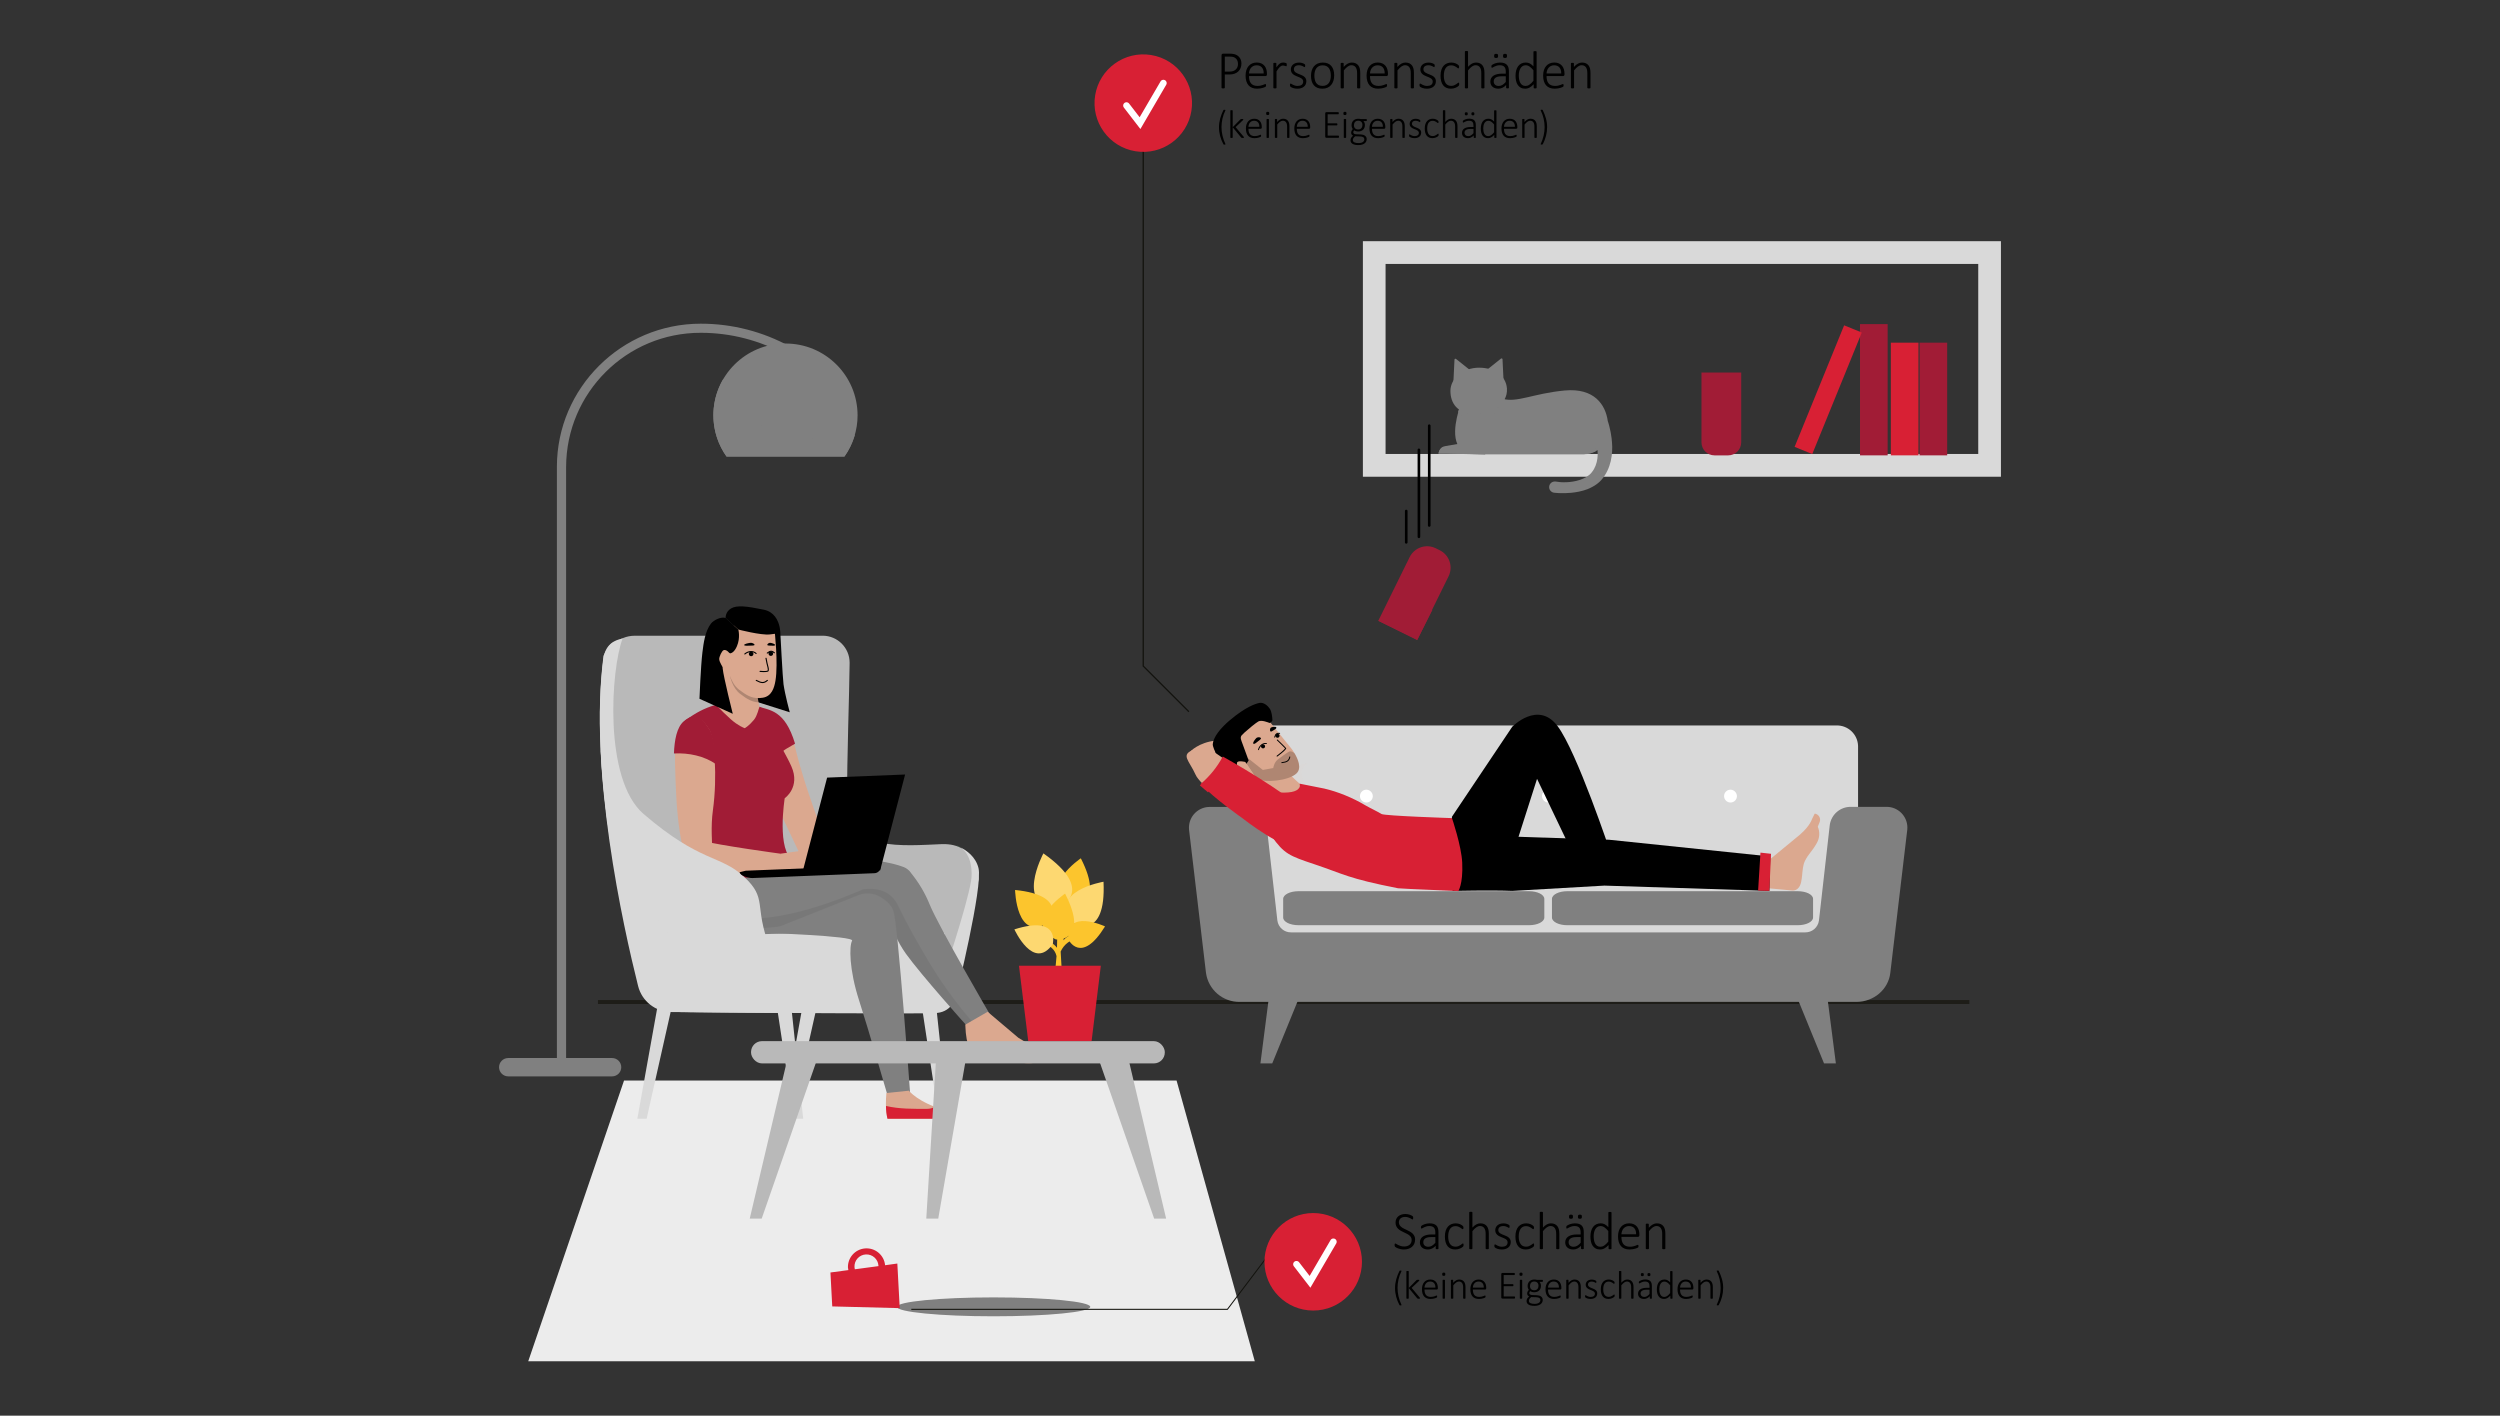 <?xml version="1.0" encoding="UTF-8"?>
<svg id="Dummy_Abdeckung_nicht_ausgeben_" data-name="Dummy Abdeckung nicht ausgeben!" xmlns="http://www.w3.org/2000/svg" viewBox="0 0 1600 906.03">
  <rect x="0" y="0" width="1600" height="906.03" fill="#333333" stroke="none"/>
  <defs>
    <style>
      .cls-1 {
        fill: gray;
      }

      .cls-2 {
        fill: #d3d800;
      }

      .cls-3 {
        stroke-width: .84px;
      }

      .cls-3, .cls-4 {
        stroke: #12120d;
      }

      .cls-3, .cls-4, .cls-5, .cls-6, .cls-7 {
        fill: none;
        stroke-miterlimit: 10;
      }

      .cls-8 {
        fill: #a11c36;
      }

      .cls-4 {
        stroke-width: .65px;
      }

      .cls-9 {
        fill: #fdd871;
      }

      .cls-10 {
        fill: #5db87f;
      }

      .cls-5 {
        stroke: #1e1d18;
        stroke-width: 2.53px;
      }

      .cls-11 {
        fill: #d9d9d9;
      }

      .cls-12 {
        fill: #ecbdab;
        opacity: .05;
      }

      .cls-12, .cls-13 {
        isolation: isolate;
      }

      .cls-14 {
        fill: #d82034;
      }

      .cls-15 {
        fill: #dba88f;
      }

      .cls-6 {
        stroke: #000;
        stroke-width: 1.69px;
      }

      .cls-6, .cls-7 {
        stroke-linecap: round;
      }

      .cls-16 {
        fill: #fff;
      }

      .cls-17 {
        fill: #fcc52d;
      }

      .cls-7 {
        stroke: #fff;
        stroke-width: 4.22px;
      }

      .cls-18 {
        opacity: .2;
      }

      .cls-19 {
        fill: #1e1d18;
      }

      .cls-20 {
        fill: #b9b9b9;
      }

      .cls-21 {
        fill: #ececec;
      }

      .cls-13 {
        fill: #060300;
        opacity: .06;
      }
    </style>
  </defs>
  <g>
    <g>
      <path d="M896.93,813.56c-.86,1.73-1.49,3.5-1.89,5.31-.41,1.81-.61,3.61-.61,5.4s.21,3.61.63,5.41,1.04,3.58,1.85,5.33c.03.08.05.14.06.2,0,.05-.01.1-.05.14-.04.04-.1.07-.18.08-.08.02-.2.03-.34.03-.1,0-.19,0-.27-.01-.08,0-.15-.02-.22-.04-.06-.02-.12-.04-.16-.07-.04-.03-.08-.07-.1-.11-.46-.85-.86-1.71-1.21-2.59-.35-.88-.65-1.78-.89-2.69s-.42-1.84-.55-2.78-.18-1.89-.18-2.84.07-1.9.2-2.84c.14-.94.33-1.87.58-2.79s.55-1.82.9-2.71.74-1.76,1.17-2.63c0-.03.03-.05.05-.07s.06-.04.11-.06c.05-.02.12-.04.21-.05.09-.01.21-.02.35-.02.13,0,.23,0,.31.03s.14.05.19.08c.05.04.07.08.08.13,0,.05,0,.11-.03.17Z"/>
      <path d="M908.84,830.83c0,.06-.01.11-.04.15-.03.04-.07.08-.13.11s-.14.05-.24.07c-.1.02-.23.03-.39.03s-.31,0-.42-.02c-.11-.01-.21-.03-.29-.06-.08-.03-.15-.06-.2-.1-.06-.04-.11-.09-.16-.15l-5.38-6.53v6.53c0,.05-.01.1-.04.14-.03.04-.07.08-.12.1-.05.03-.13.05-.23.06-.1.02-.22.03-.37.03-.14,0-.26,0-.36-.03-.1-.02-.18-.04-.23-.06s-.1-.06-.12-.1-.03-.09-.03-.14v-17.11c0-.05.01-.1.03-.14.02-.04.06-.08.12-.11s.14-.05.23-.06c.1-.01.22-.02.36-.02.15,0,.28,0,.37.02.1.01.17.03.23.06.06.03.1.07.12.11.03.04.04.09.04.14v10.56l4.84-4.89c.07-.08.14-.14.21-.18.07-.05.15-.08.24-.11.08-.03.18-.05.29-.06.11-.01.24-.02.38-.02s.27,0,.38.01c.11,0,.19.03.26.05s.12.06.15.1c.03.04.05.09.05.14,0,.09-.03.17-.08.25s-.14.18-.27.31l-4.6,4.34,5.1,6.09c.11.13.19.22.23.29.04.07.06.13.06.2Z"/>
      <path d="M920.22,824.52c0,.3-.08.52-.24.63-.16.12-.32.17-.47.17h-7.83c0,.71.07,1.35.21,1.93.14.57.37,1.07.69,1.48s.74.73,1.26.95c.52.22,1.15.33,1.9.33.53,0,1.01-.05,1.43-.14.42-.09.79-.2,1.1-.31.31-.12.56-.22.76-.31.2-.09.34-.14.42-.14.05,0,.1.01.14.04s.08.07.1.12.04.12.06.21c.01.09.02.19.02.32,0,.06,0,.12-.01.17,0,.05-.02.11-.03.15-.01.04-.03.09-.06.13-.03.04-.06.08-.1.13-.04.04-.17.12-.39.22-.22.11-.51.21-.86.32s-.77.2-1.24.29c-.47.09-.98.13-1.52.13-.89,0-1.68-.13-2.36-.4-.69-.27-1.26-.66-1.73-1.18-.46-.52-.82-1.17-1.06-1.94-.24-.77-.36-1.66-.36-2.68s.12-1.84.38-2.62c.25-.77.61-1.42,1.07-1.96s1.03-.95,1.68-1.23c.66-.29,1.39-.43,2.19-.43.86,0,1.6.14,2.21.43.61.29,1.11.67,1.5,1.16.39.49.68,1.05.86,1.69.18.64.27,1.32.27,2.03v.3ZM918.66,824.08c.03-1.22-.25-2.17-.84-2.86s-1.43-1.03-2.55-1.03c-.58,0-1.08.11-1.52.32-.44.21-.8.5-1.11.86-.3.36-.53.77-.69,1.24-.16.47-.25.96-.28,1.47h6.98Z"/>
      <path d="M925,815.5c0,.41-.07.68-.22.82-.14.14-.41.22-.79.22s-.63-.07-.77-.21-.21-.41-.21-.82.07-.68.22-.82c.14-.14.41-.22.79-.22s.63.07.77.21c.14.14.21.41.21.82ZM924.77,830.86c0,.05-.01.1-.04.14-.03.04-.07.08-.12.1-.05.03-.13.05-.23.06-.1.02-.22.03-.37.03-.14,0-.26,0-.36-.03-.1-.02-.18-.04-.23-.06s-.1-.06-.12-.1-.03-.09-.03-.14v-11.49c0-.05.01-.1.03-.14s.06-.08.12-.11c.06-.03.14-.05.23-.06.1-.01.22-.02.36-.02.15,0,.28,0,.37.02.1.01.17.03.23.06.06.03.1.06.12.11.03.04.04.09.04.14v11.49Z"/>
      <path d="M937.93,830.86c0,.05-.01.1-.04.14-.03.04-.07.08-.12.1-.05.03-.13.05-.23.06-.1.02-.22.03-.36.03-.15,0-.28,0-.38-.03-.1-.02-.17-.04-.23-.06-.05-.03-.09-.06-.12-.1-.03-.04-.04-.09-.04-.14v-6.82c0-.71-.05-1.29-.17-1.73-.11-.44-.27-.82-.5-1.14-.22-.32-.5-.56-.84-.74-.34-.17-.74-.26-1.2-.26-.58,0-1.17.21-1.75.62-.58.42-1.2,1.03-1.84,1.83v8.24c0,.05-.01.1-.04.14-.03.04-.07.08-.12.1-.06.03-.13.05-.23.06-.1.02-.22.03-.38.03s-.26,0-.36-.03c-.1-.02-.18-.04-.24-.06s-.1-.06-.12-.1c-.02-.04-.03-.09-.03-.14v-11.49c0-.05.01-.1.03-.14.02-.04.06-.08.12-.11.06-.03.13-.05.22-.06.09-.01.21-.02.35-.02s.26,0,.36.02c.09.01.17.03.22.06.05.03.09.06.11.11s.03.09.03.14v1.62c.66-.74,1.31-1.27,1.94-1.6s1.26-.49,1.89-.49c.75,0,1.39.13,1.9.38s.93.6,1.25,1.03c.32.43.55.94.69,1.51.14.57.21,1.27.21,2.08v6.96Z"/>
      <path d="M951.18,824.52c0,.3-.08.52-.24.63-.16.12-.32.17-.47.17h-7.83c0,.71.07,1.35.21,1.93.14.57.37,1.07.69,1.48.32.41.74.73,1.26.95.52.22,1.15.33,1.9.33.53,0,1.01-.05,1.44-.14.42-.09.79-.2,1.1-.31.31-.12.56-.22.76-.31.2-.09.34-.14.43-.14.05,0,.1.01.14.04.04.03.08.07.1.12s.04.12.06.21c.01.09.02.19.02.32,0,.06,0,.12-.01.17,0,.05-.02.11-.03.15-.01.04-.03.09-.06.13-.03.04-.06.08-.1.13-.04.04-.17.12-.39.22-.22.11-.51.21-.86.32s-.77.2-1.24.29c-.47.09-.98.13-1.52.13-.89,0-1.68-.13-2.36-.4-.69-.27-1.26-.66-1.73-1.18-.46-.52-.82-1.17-1.06-1.94-.24-.77-.36-1.66-.36-2.68s.12-1.84.38-2.62c.25-.77.61-1.42,1.07-1.96.47-.54,1.03-.95,1.68-1.23.66-.29,1.39-.43,2.19-.43.86,0,1.6.14,2.21.43.61.29,1.11.67,1.5,1.16.39.49.68,1.05.86,1.69.18.64.27,1.32.27,2.03v.3ZM949.61,824.08c.03-1.22-.25-2.17-.84-2.86s-1.43-1.03-2.55-1.03c-.58,0-1.08.11-1.52.32-.44.21-.8.5-1.1.86s-.53.77-.69,1.24c-.16.47-.25.96-.28,1.47h6.98Z"/>
      <path d="M969.62,830.43c0,.11,0,.21-.03.29-.02.09-.04.16-.08.22-.04.06-.08.1-.13.13s-.11.04-.17.04h-7.69c-.15,0-.31-.06-.47-.17-.16-.11-.24-.32-.24-.63v-14.83c0-.3.08-.51.24-.63.16-.12.32-.17.47-.17h7.58c.06,0,.11.01.16.04.05.03.09.07.13.13.03.06.06.13.08.22.02.09.03.19.03.31,0,.11,0,.21-.03.29-.02.09-.04.15-.08.21-.03.05-.08.1-.13.13-.05.03-.11.04-.16.04h-6.74v5.78h5.81c.07,0,.13.01.18.04.05.03.09.07.13.13.03.05.06.13.08.21.02.09.03.19.03.31s0,.21-.03.29c-.02.08-.04.14-.08.2-.03.05-.08.09-.13.12s-.11.04-.18.04h-5.81v6.55h6.86c.06,0,.12.02.17.04s.09.07.13.13.07.13.08.22c.02.09.03.19.03.31Z"/>
      <path d="M974.43,815.5c0,.41-.07.68-.22.82-.14.14-.41.22-.79.22s-.63-.07-.77-.21c-.14-.14-.21-.41-.21-.82s.07-.68.21-.82c.14-.14.41-.22.79-.22s.63.07.77.21c.14.14.21.41.21.82ZM974.2,830.86c0,.05-.01.1-.04.14-.03.04-.06.08-.12.1s-.13.05-.23.06c-.1.02-.22.03-.37.03s-.27,0-.36-.03c-.1-.02-.18-.04-.24-.06-.06-.03-.1-.06-.12-.1-.02-.04-.03-.09-.03-.14v-11.49c0-.05.01-.1.03-.14.02-.04.06-.08.12-.11.06-.03.14-.05.24-.06.1-.01.22-.02.36-.02.15,0,.28,0,.37.02.1.01.17.03.23.06.06.03.09.06.12.11.03.04.04.09.04.14v11.49Z"/>
      <path d="M987.47,819.75c0,.24-.04.4-.11.5-.08.09-.17.14-.29.14h-1.82c.36.37.6.76.74,1.19.14.43.21.88.21,1.35,0,.65-.1,1.23-.31,1.74-.21.51-.5.94-.88,1.29-.38.35-.83.62-1.36.8-.52.19-1.1.28-1.74.28-.52,0-1.01-.07-1.47-.21-.46-.14-.83-.32-1.09-.53-.17.17-.31.36-.42.58-.11.22-.17.47-.17.76,0,.32.15.59.46.81.31.22.71.34,1.2.36l3.11.13c.53.02,1.02.09,1.48.21.46.13.87.32,1.21.57.35.25.62.55.83.92.2.36.3.79.3,1.28s-.1.99-.31,1.46c-.21.46-.53.87-.96,1.22-.44.35-.99.63-1.67.84s-1.49.31-2.42.31-1.66-.08-2.29-.23c-.63-.16-1.15-.37-1.55-.65-.4-.28-.69-.6-.88-.97-.18-.37-.27-.77-.27-1.21,0-.3.03-.58.1-.84.07-.26.17-.51.31-.75.14-.24.31-.46.52-.69.21-.22.45-.44.72-.67-.43-.22-.75-.49-.95-.8-.2-.31-.3-.65-.3-1,0-.53.1-.99.3-1.39s.45-.76.74-1.09c-.25-.32-.44-.67-.57-1.05s-.2-.84-.2-1.37c0-.64.11-1.22.32-1.73.21-.51.51-.95.88-1.3.38-.36.83-.63,1.35-.82.53-.19,1.1-.29,1.73-.29.33,0,.64.02.93.06.29.04.56.09.81.15h3.39c.14,0,.25.05.31.16.06.11.1.27.1.48ZM985.84,832c0-.56-.23-.99-.68-1.28-.45-.29-1.06-.46-1.82-.48l-3.34-.11c-.3.24-.55.46-.75.67-.19.21-.35.42-.46.62-.11.2-.19.39-.23.58-.04.19-.06.38-.06.58,0,.63.32,1.1.95,1.42.63.32,1.51.48,2.63.48.71,0,1.31-.07,1.78-.21.48-.14.87-.32,1.16-.55s.51-.49.63-.79c.13-.29.19-.61.19-.93ZM984.64,822.95c0-.87-.24-1.55-.72-2.04-.48-.49-1.16-.74-2.04-.74-.45,0-.84.08-1.18.23s-.62.36-.84.62c-.22.26-.39.57-.5.91-.11.35-.17.71-.17,1.11,0,.85.24,1.51.72,2,.48.49,1.15.73,2.01.73.46,0,.86-.08,1.2-.23.34-.15.62-.36.84-.62s.39-.56.5-.9c.11-.34.17-.7.17-1.07Z"/>
      <path d="M999.27,824.52c0,.3-.08.52-.24.63-.16.12-.32.17-.47.17h-7.83c0,.71.07,1.35.21,1.93.14.57.37,1.07.69,1.48.32.41.74.73,1.26.95.52.22,1.15.33,1.9.33.53,0,1.01-.05,1.44-.14.42-.09.79-.2,1.1-.31.31-.12.56-.22.76-.31.2-.09.34-.14.43-.14.05,0,.1.01.14.04.04.03.08.07.1.12s.04.12.06.21c.01.09.02.19.02.32,0,.06,0,.12-.01.17,0,.05-.02.11-.03.15-.01.04-.03.09-.06.13-.03.04-.06.08-.1.13-.04.04-.17.12-.39.22-.22.11-.51.21-.86.32s-.77.2-1.24.29c-.47.09-.98.13-1.52.13-.89,0-1.68-.13-2.36-.4-.69-.27-1.26-.66-1.73-1.18-.46-.52-.82-1.17-1.06-1.94-.24-.77-.36-1.66-.36-2.68s.12-1.84.38-2.62c.25-.77.61-1.42,1.07-1.96.47-.54,1.03-.95,1.68-1.23.66-.29,1.39-.43,2.19-.43.86,0,1.6.14,2.21.43.61.29,1.11.67,1.5,1.16.39.49.68,1.05.86,1.69.18.64.27,1.32.27,2.03v.3ZM997.71,824.08c.03-1.22-.25-2.17-.84-2.86s-1.43-1.03-2.55-1.03c-.58,0-1.08.11-1.52.32-.44.21-.8.5-1.1.86s-.53.77-.69,1.24c-.16.47-.25.96-.28,1.47h6.98Z"/>
      <path d="M1011.71,830.86c0,.05-.01.1-.04.14-.03.04-.06.08-.12.1s-.13.05-.23.06c-.1.02-.22.03-.36.03-.15,0-.28,0-.37-.03-.1-.02-.17-.04-.23-.06s-.09-.06-.12-.1c-.03-.04-.04-.09-.04-.14v-6.82c0-.71-.05-1.29-.16-1.73-.11-.44-.28-.82-.5-1.14-.22-.32-.5-.56-.84-.74s-.74-.26-1.2-.26c-.58,0-1.17.21-1.75.62-.58.42-1.2,1.03-1.84,1.83v8.24c0,.05-.01.1-.04.14-.03.04-.07.08-.12.1s-.13.05-.23.06c-.1.02-.22.03-.38.03-.14,0-.26,0-.36-.03-.1-.02-.18-.04-.23-.06-.06-.03-.1-.06-.12-.1-.02-.04-.03-.09-.03-.14v-11.49c0-.05,0-.1.03-.14.02-.04.06-.08.12-.11.06-.03.13-.05.22-.06.09-.01.21-.02.35-.02s.26,0,.36.02c.09.01.17.03.22.06.05.03.09.06.11.11.02.04.03.09.03.14v1.62c.66-.74,1.31-1.27,1.94-1.6s1.26-.49,1.89-.49c.75,0,1.39.13,1.9.38.52.25.93.6,1.25,1.03s.55.94.69,1.51c.14.57.21,1.27.21,2.08v6.96Z"/>
      <path d="M1022.21,827.8c0,.55-.1,1.04-.3,1.48-.2.44-.49.8-.87,1.11s-.83.54-1.35.7c-.52.16-1.1.24-1.74.24-.4,0-.78-.03-1.13-.09-.36-.06-.68-.14-.96-.24-.29-.1-.53-.2-.73-.31-.2-.11-.34-.21-.44-.29-.09-.08-.16-.19-.2-.32-.04-.13-.06-.3-.06-.51,0-.11,0-.21.03-.29.02-.08.04-.16.06-.21.03-.06.06-.1.1-.13.04-.03.09-.04.14-.04.09,0,.23.06.41.18.18.12.4.25.67.39.27.14.58.27.95.39.37.12.79.18,1.28.18.39,0,.74-.04,1.07-.13.32-.08.6-.21.84-.38.24-.17.42-.39.55-.65.13-.27.2-.58.2-.93s-.08-.66-.25-.9c-.17-.24-.39-.46-.67-.64s-.59-.34-.94-.48c-.35-.14-.71-.28-1.08-.43s-.73-.31-1.08-.49-.66-.39-.94-.65-.5-.56-.67-.91c-.17-.36-.25-.78-.25-1.28,0-.4.08-.79.23-1.17.15-.39.39-.73.7-1.04s.72-.55,1.22-.74c.5-.19,1.08-.28,1.76-.28.29,0,.57.02.86.07.28.04.54.11.77.18s.43.16.6.25c.17.09.3.17.39.23.09.07.15.12.18.17.03.04.05.09.06.14s.02.11.03.19c0,.07.01.16.01.26s0,.19-.02.27c-.01.08-.03.15-.06.21-.03.06-.06.1-.09.13s-.08.04-.13.04c-.07,0-.17-.05-.3-.14-.13-.09-.31-.19-.53-.3-.22-.11-.48-.21-.79-.3-.3-.09-.66-.14-1.05-.14s-.75.05-1.05.14c-.3.09-.55.22-.74.39-.19.17-.34.37-.44.6s-.15.48-.15.75c0,.37.08.69.25.94.17.25.39.47.67.66.28.19.6.35.95.49.36.14.72.29,1.09.43.37.14.73.3,1.09.48s.67.38.95.63c.28.24.5.54.67.88.17.34.25.75.25,1.24Z"/>
      <path d="M1033.38,829.16c0,.1,0,.19-.01.27,0,.08-.02.15-.04.21-.02.06-.04.11-.07.16-.03.05-.1.12-.21.23-.11.11-.29.25-.55.42-.26.17-.55.32-.87.44s-.67.23-1.04.31c-.37.08-.76.12-1.16.12-.79,0-1.5-.13-2.11-.4-.61-.27-1.13-.66-1.54-1.18-.41-.52-.73-1.16-.95-1.92-.22-.76-.32-1.63-.32-2.62,0-1.12.13-2.07.4-2.87.27-.79.63-1.45,1.1-1.96s1.01-.88,1.63-1.12c.62-.24,1.29-.36,2-.36.38,0,.74.04,1.09.11s.67.17.96.29c.29.12.55.25.78.41s.4.28.5.39c.11.11.18.19.22.24.04.05.07.12.09.18.02.07.04.14.04.22s.01.18.01.29c0,.25-.04.42-.11.52-.07.1-.15.14-.23.14-.12,0-.26-.08-.44-.23-.17-.15-.4-.32-.67-.5-.27-.18-.6-.35-.98-.5-.39-.15-.84-.23-1.38-.23-1.1,0-1.95.42-2.55,1.27-.6.85-.89,2.07-.89,3.67,0,.8.08,1.51.24,2.12.16.6.39,1.11.69,1.51.3.4.67.7,1.1.9.43.2.92.3,1.46.3.51,0,.96-.08,1.35-.24.39-.16.73-.34,1.02-.53.29-.2.53-.37.72-.53.19-.16.33-.24.42-.24.05,0,.09.02.13.04.04.03.07.08.09.14.03.06.04.14.06.23.01.09.02.19.02.31Z"/>
      <path d="M1045.47,830.86c0,.05-.01.1-.04.14-.03.04-.07.08-.12.1-.05.03-.13.05-.23.06-.1.02-.22.03-.36.03-.15,0-.28,0-.38-.03-.1-.02-.17-.04-.23-.06-.05-.03-.09-.06-.12-.1-.03-.04-.04-.09-.04-.14v-6.82c0-.71-.05-1.29-.17-1.73-.11-.44-.27-.82-.5-1.14-.22-.32-.5-.56-.84-.74-.34-.17-.74-.26-1.2-.26-.58,0-1.17.21-1.75.62-.58.42-1.2,1.03-1.84,1.83v8.24c0,.05-.01.1-.04.14-.03.04-.07.08-.12.1-.06.03-.13.05-.23.06-.1.02-.22.03-.38.03s-.26,0-.36-.03c-.1-.02-.18-.04-.24-.06s-.1-.06-.12-.1c-.02-.04-.03-.09-.03-.14v-17.11c0-.05.01-.1.03-.14s.06-.08.12-.11.14-.05.24-.06c.1-.01.22-.02.36-.02.15,0,.28,0,.38.02.1.01.17.03.23.06.05.03.09.07.12.11.03.04.04.09.04.14v7.17c.63-.69,1.25-1.2,1.88-1.53s1.25-.49,1.88-.49c.75,0,1.39.13,1.9.38s.93.6,1.25,1.03c.32.43.55.94.69,1.51.14.57.21,1.27.21,2.08v6.96Z"/>
      <path d="M1057.21,830.86c0,.08-.03.15-.08.2-.05.04-.13.08-.22.1-.09.02-.21.03-.36.03-.14,0-.27-.01-.37-.03-.1-.02-.18-.06-.24-.1-.06-.05-.08-.11-.08-.2v-1.28c-.52.56-1.08.99-1.71,1.29s-1.27.46-1.94.46c-.6,0-1.14-.08-1.62-.23s-.88-.38-1.21-.67c-.33-.29-.58-.65-.76-1.06-.18-.42-.27-.88-.27-1.4,0-.63.13-1.19.39-1.66.26-.47.63-.86,1.12-1.18.48-.31,1.06-.55,1.74-.7.68-.16,1.43-.24,2.26-.24h1.83v-.99c0-.49-.05-.92-.15-1.3s-.27-.69-.5-.95-.52-.45-.89-.57c-.36-.13-.81-.19-1.33-.19s-.96.06-1.37.18-.76.26-1.07.41-.56.29-.76.41c-.2.12-.34.18-.43.18-.05,0-.1,0-.14-.03-.04-.02-.08-.05-.11-.1s-.05-.11-.06-.18-.02-.16-.02-.26c0-.18.01-.32.04-.43s.09-.21.2-.32c.11-.11.29-.23.57-.38.27-.14.58-.28.93-.4s.73-.22,1.14-.3.81-.11,1.22-.11c.79,0,1.45.1,1.99.29.54.19.98.46,1.31.82s.57.79.72,1.31c.14.52.21,1.11.21,1.77v7.77ZM1055.7,825.44h-2.1c-.61,0-1.14.05-1.6.17-.46.11-.84.27-1.14.48-.3.21-.53.46-.68.76-.15.29-.22.63-.22,1.02,0,.66.21,1.19.63,1.58.42.39,1.01.59,1.77.59.6,0,1.16-.15,1.68-.46s1.07-.79,1.66-1.43v-2.71ZM1052.03,815.74c0,.39-.07.65-.2.79-.13.14-.38.2-.75.2s-.61-.06-.74-.2c-.13-.13-.2-.39-.2-.78s.07-.66.2-.8c.13-.13.38-.2.74-.2s.62.07.75.2c.13.14.2.4.2.79ZM1056.27,815.74c0,.39-.07.65-.2.79-.13.14-.38.2-.75.2s-.61-.06-.74-.2c-.13-.13-.2-.39-.2-.78s.07-.66.2-.8c.13-.13.38-.2.74-.2s.62.07.75.2c.13.14.2.4.2.79Z"/>
      <path d="M1070.41,830.86c0,.06,0,.11-.03.15-.02.04-.06.08-.11.1s-.12.04-.21.06c-.08.01-.19.02-.32.02-.14,0-.25,0-.34-.02-.09-.01-.16-.03-.22-.06s-.1-.06-.13-.1c-.03-.04-.04-.09-.04-.15v-1.65c-.61.66-1.24,1.18-1.89,1.55-.65.38-1.36.56-2.13.56-.83,0-1.54-.16-2.12-.48-.58-.32-1.06-.76-1.43-1.31-.37-.55-.64-1.2-.81-1.94-.17-.74-.25-1.53-.25-2.36,0-.97.11-1.85.32-2.63.21-.78.52-1.45.94-2,.41-.55.93-.97,1.54-1.27.61-.29,1.32-.44,2.12-.44.69,0,1.33.15,1.9.46.58.31,1.14.76,1.7,1.37v-6.92c0-.05,0-.1.03-.14.02-.04.06-.08.12-.1.06-.03.14-.05.23-.06.1-.02.22-.03.36-.03.15,0,.28,0,.38.03.1.02.17.04.23.06s.1.06.12.1c.03.04.04.09.04.14v17.05ZM1068.9,822.57c-.63-.77-1.25-1.36-1.83-1.76s-1.2-.61-1.85-.61c-.58,0-1.08.14-1.5.42-.42.28-.75.65-1.02,1.11-.26.46-.45.97-.57,1.55-.12.57-.18,1.16-.18,1.75,0,.63.05,1.25.15,1.85.1.6.28,1.14.52,1.61.25.47.57.85.98,1.13.41.28.91.42,1.52.42.3,0,.6-.04.89-.13.29-.08.58-.22.89-.42.3-.2.62-.45.95-.76s.67-.69,1.05-1.15v-5.02Z"/>
      <path d="M1083.76,824.52c0,.3-.08.52-.24.63-.16.12-.32.17-.47.17h-7.83c0,.71.07,1.35.21,1.93.14.57.37,1.07.69,1.48.32.41.74.73,1.26.95.52.22,1.15.33,1.9.33.53,0,1.01-.05,1.44-.14.42-.09.79-.2,1.1-.31.31-.12.56-.22.76-.31.2-.09.34-.14.43-.14.05,0,.1.01.14.04.04.03.08.07.1.12s.04.12.06.21c.01.09.02.19.02.32,0,.06,0,.12-.01.17,0,.05-.02.11-.03.15-.01.04-.03.09-.06.13-.03.04-.06.08-.1.13-.04.04-.17.12-.39.22-.22.11-.51.21-.86.32s-.77.2-1.24.29c-.47.09-.98.13-1.52.13-.89,0-1.68-.13-2.36-.4-.69-.27-1.26-.66-1.73-1.18-.46-.52-.82-1.17-1.06-1.94-.24-.77-.36-1.66-.36-2.68s.12-1.84.38-2.62c.25-.77.61-1.42,1.07-1.96.47-.54,1.03-.95,1.68-1.23.66-.29,1.39-.43,2.19-.43.86,0,1.6.14,2.21.43.61.29,1.11.67,1.5,1.16.39.49.68,1.05.86,1.69.18.64.27,1.32.27,2.03v.3ZM1082.2,824.08c.03-1.22-.25-2.17-.84-2.86s-1.43-1.03-2.55-1.03c-.58,0-1.08.11-1.52.32-.44.21-.8.5-1.1.86s-.53.77-.69,1.24c-.16.47-.25.96-.28,1.47h6.98Z"/>
      <path d="M1096.2,830.86c0,.05-.01.1-.04.14-.03.04-.06.08-.12.1s-.13.05-.23.06c-.1.02-.22.03-.36.03-.15,0-.28,0-.37-.03-.1-.02-.17-.04-.23-.06s-.09-.06-.12-.1c-.03-.04-.04-.09-.04-.14v-6.82c0-.71-.05-1.29-.16-1.73-.11-.44-.28-.82-.5-1.14-.22-.32-.5-.56-.84-.74s-.74-.26-1.2-.26c-.58,0-1.17.21-1.75.62-.58.42-1.2,1.03-1.84,1.83v8.24c0,.05-.01.1-.04.14-.03.04-.07.08-.12.1s-.13.05-.23.06c-.1.02-.22.03-.38.03-.14,0-.26,0-.36-.03-.1-.02-.18-.04-.23-.06-.06-.03-.1-.06-.12-.1-.02-.04-.03-.09-.03-.14v-11.49c0-.05,0-.1.03-.14.02-.04.06-.08.12-.11.06-.03.13-.05.22-.06.09-.01.21-.02.35-.02s.26,0,.36.02c.09.01.17.03.22.06.05.03.09.06.11.11.02.04.03.09.03.14v1.62c.66-.74,1.31-1.27,1.94-1.6s1.26-.49,1.89-.49c.75,0,1.39.13,1.9.38.52.25.93.6,1.25,1.03s.55.94.69,1.51c.14.57.21,1.27.21,2.08v6.96Z"/>
      <path d="M1102.82,824.31c0,.96-.06,1.9-.18,2.84-.12.94-.3,1.87-.54,2.78-.24.91-.54,1.81-.88,2.69-.35.88-.75,1.74-1.21,2.59-.03.04-.06.08-.1.11-.04.03-.09.05-.16.07-.06.02-.13.03-.21.04-.08,0-.17.01-.27.01-.15,0-.27,0-.36-.03-.08-.02-.15-.04-.18-.08-.04-.04-.05-.08-.04-.14,0-.06.03-.12.06-.2.82-1.74,1.44-3.51,1.85-5.32.42-1.81.62-3.62.62-5.42s-.21-3.58-.62-5.4c-.41-1.81-1.04-3.58-1.89-5.31-.03-.06-.04-.12-.03-.17,0-.06.03-.1.08-.13.05-.03.11-.06.19-.08.08-.02.18-.03.31-.03.13,0,.25,0,.34.02.09.01.16.03.22.05.05.02.09.04.11.06.02.02.04.04.06.07.86,1.72,1.55,3.5,2.07,5.34.52,1.84.77,3.72.77,5.63Z"/>
    </g>
    <g>
      <path d="M905.65,793.4c0,.98-.18,1.86-.53,2.63-.35.78-.85,1.43-1.49,1.97-.64.54-1.4.96-2.27,1.24s-1.83.43-2.87.43c-.71,0-1.37-.07-2-.2-.63-.13-1.18-.29-1.67-.47-.49-.18-.9-.37-1.24-.56-.34-.19-.57-.35-.69-.48-.12-.13-.22-.28-.27-.46s-.08-.4-.08-.66c0-.19.01-.35.03-.48.02-.12.05-.23.09-.31.04-.08.09-.13.15-.16s.13-.04.2-.04c.16,0,.38.1.67.3.29.2.67.42,1.13.65.46.23,1.01.45,1.66.65.64.2,1.39.3,2.25.3.7,0,1.33-.09,1.91-.28.58-.19,1.08-.46,1.5-.81.42-.35.75-.79.98-1.31s.35-1.11.35-1.77-.15-1.27-.44-1.76c-.3-.49-.69-.92-1.17-1.29s-1.03-.71-1.65-1.01c-.62-.3-1.24-.6-1.89-.91s-1.27-.63-1.89-.98c-.62-.35-1.17-.77-1.65-1.24s-.88-1.03-1.17-1.67c-.3-.64-.45-1.39-.45-2.27s.15-1.62.46-2.3c.31-.68.74-1.25,1.3-1.73.56-.47,1.23-.83,2.01-1.09.78-.25,1.64-.38,2.57-.38.47,0,.94.04,1.42.14.48.09.93.21,1.36.35.43.14.81.3,1.14.48.34.18.56.32.67.43.11.11.18.19.21.24.03.05.05.12.08.2.02.08.04.17.05.28.01.11.02.24.02.4,0,.15,0,.28-.03.4-.02.12-.04.22-.08.31-.04.09-.08.15-.13.2-.05.04-.11.07-.18.07-.12,0-.32-.08-.57-.25-.26-.17-.58-.35-.96-.56-.39-.21-.85-.39-1.38-.56-.54-.17-1.14-.25-1.83-.25s-1.26.09-1.76.27c-.5.18-.92.43-1.25.74-.33.31-.58.68-.74,1.1-.17.42-.25.87-.25,1.33,0,.68.15,1.27.45,1.76.29.49.69.92,1.18,1.3.49.38,1.04.71,1.67,1.02.62.3,1.25.6,1.9.91.64.3,1.28.63,1.9.97.62.35,1.18.76,1.67,1.23.49.47.88,1.03,1.18,1.66.3.63.44,1.38.44,2.25Z"/>
      <path d="M920.66,799.04c0,.11-.04.2-.11.26-.07.06-.17.11-.29.14-.12.03-.28.04-.49.04-.19,0-.36-.01-.5-.04s-.24-.07-.32-.14c-.07-.06-.11-.15-.11-.26v-1.73c-.7.75-1.46,1.33-2.3,1.74-.84.41-1.71.62-2.61.62-.81,0-1.54-.11-2.18-.32-.64-.21-1.19-.51-1.63-.91-.44-.39-.79-.87-1.03-1.43-.24-.56-.36-1.18-.36-1.88,0-.85.18-1.6.53-2.23.35-.63.85-1.16,1.5-1.58.65-.42,1.43-.74,2.34-.95.91-.21,1.93-.32,3.04-.32h2.46v-1.33c0-.66-.07-1.25-.21-1.75s-.36-.93-.67-1.27-.71-.6-1.2-.77c-.49-.17-1.09-.26-1.79-.26s-1.3.08-1.85.25-1.03.35-1.44.55-.75.39-1.02.56c-.27.17-.46.25-.57.25-.07,0-.13-.01-.19-.03-.06-.02-.11-.07-.14-.13-.04-.06-.07-.14-.09-.24s-.03-.21-.03-.35c0-.24.02-.43.05-.57.04-.14.12-.29.27-.43.14-.14.4-.31.76-.5.37-.19.78-.37,1.26-.54s.98-.3,1.53-.4c.55-.1,1.09-.15,1.64-.15,1.06,0,1.95.13,2.68.38.73.26,1.32.62,1.77,1.1.45.48.77,1.07.96,1.77.19.7.29,1.5.29,2.38v10.46ZM918.63,791.74h-2.82c-.82,0-1.54.07-2.15.22-.62.15-1.13.37-1.54.65-.41.29-.71.63-.91,1.03-.2.4-.3.85-.3,1.37,0,.89.28,1.6.85,2.13.56.53,1.36.79,2.38.79.81,0,1.56-.21,2.26-.62s1.44-1.06,2.23-1.92v-3.64Z"/>
      <path d="M936.68,796.75c0,.14,0,.26-.02.37-.01.11-.03.2-.05.28-.02.08-.05.15-.09.21-.04.06-.13.17-.28.32-.15.15-.4.34-.74.56-.35.23-.74.43-1.17.6-.43.17-.9.31-1.4.42s-1.02.16-1.56.16c-1.07,0-2.02-.18-2.85-.54-.83-.36-1.52-.89-2.08-1.59-.56-.7-.98-1.56-1.27-2.58-.29-1.02-.44-2.2-.44-3.53,0-1.5.18-2.79.54-3.86.36-1.07.85-1.95,1.48-2.63.63-.68,1.36-1.19,2.2-1.51.84-.33,1.73-.49,2.69-.49.51,0,1,.05,1.47.15.47.1.9.22,1.29.38.39.16.74.34,1.05.55s.53.38.67.52c.14.14.24.25.29.33s.09.16.12.25c.03.09.05.19.06.3.01.11.02.24.02.38,0,.33-.05.56-.15.69-.1.13-.2.2-.32.2-.16,0-.36-.1-.59-.31-.23-.21-.53-.43-.9-.67-.37-.24-.81-.47-1.32-.67-.52-.21-1.14-.31-1.85-.31-1.48,0-2.62.57-3.43,1.71-.8,1.14-1.21,2.79-1.21,4.94,0,1.08.11,2.03.33,2.85.22.82.53,1.49.93,2.03s.9.95,1.48,1.21c.58.27,1.24.4,1.97.4.68,0,1.29-.11,1.81-.32.52-.22.98-.46,1.37-.72.39-.26.71-.5.96-.72.26-.22.45-.32.57-.32.07,0,.13.02.18.06.05.04.09.1.13.19.03.09.06.19.08.31.02.12.03.26.03.42Z"/>
      <path d="M952.85,799.04c0,.07-.02.13-.05.19-.03.06-.09.1-.16.14-.07.04-.18.06-.31.09-.13.02-.29.03-.49.03-.21,0-.37-.01-.5-.03-.13-.02-.23-.05-.31-.09-.08-.03-.13-.08-.16-.14-.03-.06-.05-.12-.05-.19v-9.18c0-.96-.07-1.73-.22-2.33-.15-.6-.37-1.11-.67-1.54-.3-.43-.67-.76-1.14-.99-.46-.23-1-.35-1.61-.35-.79,0-1.57.28-2.36.84-.79.56-1.61,1.38-2.48,2.46v11.09c0,.07-.02.13-.05.19-.03.06-.09.1-.16.14-.07.04-.18.06-.31.09-.13.02-.3.03-.5.03-.19,0-.36-.01-.49-.03-.13-.02-.24-.05-.32-.09-.08-.03-.13-.08-.16-.14-.03-.06-.04-.12-.04-.19v-23.04c0-.07.01-.13.04-.19.03-.06.08-.11.16-.15s.19-.07.32-.09c.13-.02.29-.03.49-.03.21,0,.37,0,.5.03.13.02.23.05.31.09s.13.09.16.15c.03.06.05.12.05.19v9.66c.84-.93,1.69-1.62,2.53-2.06.84-.44,1.69-.66,2.53-.66,1.01,0,1.87.17,2.56.51.69.34,1.26.8,1.68,1.38.43.58.73,1.26.92,2.03.19.78.28,1.71.28,2.8v9.37Z"/>
      <path d="M966.88,794.92c0,.74-.14,1.41-.41,1.99-.27.59-.66,1.08-1.17,1.5s-1.11.72-1.82.94-1.49.33-2.34.33c-.54,0-1.04-.04-1.52-.13-.48-.08-.91-.19-1.3-.32-.39-.13-.71-.27-.98-.42-.27-.15-.46-.28-.59-.39-.12-.11-.22-.26-.27-.43s-.09-.4-.09-.68c0-.15.01-.28.04-.39.02-.11.05-.21.08-.29.03-.08.08-.14.14-.18.06-.04.12-.06.19-.06.12,0,.31.08.55.24.24.16.54.33.9.52.36.19.79.36,1.28.52.5.16,1.07.24,1.72.24.52,0,1-.06,1.44-.17.43-.11.81-.28,1.13-.51.32-.23.57-.52.74-.88.18-.36.26-.78.26-1.26s-.11-.88-.34-1.21c-.23-.33-.53-.62-.9-.86s-.79-.46-1.26-.65c-.47-.19-.96-.38-1.45-.58-.5-.2-.98-.42-1.45-.66s-.89-.53-1.26-.87-.67-.75-.9-1.23c-.23-.48-.34-1.05-.34-1.73,0-.54.1-1.06.31-1.58.21-.52.52-.98.95-1.39.43-.41.97-.74,1.64-.99.67-.25,1.46-.38,2.37-.38.39,0,.77.03,1.15.09.38.06.73.15,1.04.25s.58.21.81.33c.23.12.4.23.52.32.12.09.2.17.24.23.04.06.07.13.09.2.02.07.03.15.04.25.01.1.02.21.02.35s0,.26-.03.37c-.02.11-.04.2-.08.28-.03.08-.08.14-.13.18-.05.04-.11.06-.18.06-.09,0-.23-.06-.41-.19-.18-.13-.42-.26-.72-.41-.3-.15-.65-.29-1.06-.41-.41-.13-.88-.19-1.42-.19s-1.01.06-1.41.19c-.4.12-.74.3-1,.53-.26.23-.46.5-.59.8-.13.31-.2.64-.2,1.01,0,.5.11.92.34,1.26s.53.64.91.89c.38.25.8.47,1.28.67.48.19.97.39,1.46.58.5.19.98.41,1.46.64s.91.52,1.28.85c.38.33.68.73.91,1.19.23.46.34,1.02.34,1.67Z"/>
      <path d="M981.82,796.75c0,.14,0,.26-.02.37-.01.11-.03.2-.05.28-.02.08-.05.15-.09.21s-.13.17-.28.32c-.15.15-.4.34-.74.56-.35.23-.74.43-1.17.6-.43.17-.9.31-1.4.42-.5.11-1.02.16-1.56.16-1.07,0-2.02-.18-2.85-.54-.83-.36-1.52-.89-2.08-1.59-.56-.7-.98-1.56-1.27-2.58-.29-1.02-.44-2.2-.44-3.53,0-1.5.18-2.79.54-3.86.36-1.07.85-1.95,1.48-2.63s1.36-1.19,2.2-1.51c.84-.33,1.73-.49,2.69-.49.51,0,1,.05,1.47.15s.9.22,1.29.38c.39.16.74.34,1.05.55.31.21.53.38.67.52.14.14.24.25.29.33.05.07.09.16.12.25.03.09.05.19.06.3s.02.24.02.38c0,.33-.05.56-.15.69-.1.13-.2.2-.32.2-.16,0-.36-.1-.59-.31s-.53-.43-.9-.67c-.36-.24-.81-.47-1.32-.67s-1.14-.31-1.85-.31c-1.48,0-2.62.57-3.43,1.71-.8,1.14-1.21,2.79-1.21,4.94,0,1.08.11,2.03.33,2.85.22.82.53,1.49.93,2.03s.9.95,1.48,1.21c.58.27,1.24.4,1.97.4.68,0,1.29-.11,1.81-.32.52-.22.98-.46,1.37-.72.39-.26.71-.5.97-.72.26-.22.45-.32.57-.32.07,0,.13.02.18.06.05.04.09.1.13.19.04.09.06.19.08.31.02.12.03.26.03.42Z"/>
      <path d="M997.99,799.04c0,.07-.02.13-.05.19-.03.06-.09.1-.16.14-.08.04-.18.06-.31.09-.13.02-.29.03-.49.03-.21,0-.37-.01-.5-.03-.13-.02-.23-.05-.31-.09-.07-.03-.13-.08-.16-.14-.04-.06-.05-.12-.05-.19v-9.18c0-.96-.07-1.73-.22-2.33-.15-.6-.37-1.11-.67-1.54-.3-.43-.67-.76-1.14-.99-.46-.23-1-.35-1.61-.35-.79,0-1.57.28-2.36.84-.79.56-1.61,1.38-2.48,2.46v11.09c0,.07-.02.13-.05.19-.03.06-.09.1-.16.14-.07.04-.18.06-.31.09-.13.02-.3.03-.5.03-.19,0-.36-.01-.49-.03-.13-.02-.24-.05-.32-.09-.08-.03-.13-.08-.16-.14-.03-.06-.04-.12-.04-.19v-23.04c0-.07.01-.13.04-.19.03-.06.08-.11.16-.15s.19-.07.32-.09c.13-.02.29-.03.49-.03.21,0,.37,0,.5.03.13.02.23.05.31.09s.13.09.16.15c.04.06.05.12.05.19v9.66c.84-.93,1.69-1.62,2.53-2.06s1.69-.66,2.53-.66c1.01,0,1.87.17,2.56.51s1.26.8,1.68,1.38c.43.58.73,1.26.92,2.03.19.78.28,1.71.28,2.8v9.37Z"/>
      <path d="M1013.67,799.04c0,.11-.04.2-.11.26-.07.06-.17.11-.29.14-.12.03-.28.04-.49.04-.19,0-.36-.01-.5-.04s-.24-.07-.32-.14c-.07-.06-.11-.15-.11-.26v-1.73c-.7.75-1.46,1.33-2.3,1.74-.84.41-1.71.62-2.61.62-.81,0-1.54-.11-2.18-.32-.64-.21-1.19-.51-1.63-.91-.45-.39-.79-.87-1.03-1.43-.24-.56-.36-1.18-.36-1.88,0-.85.18-1.6.53-2.23.35-.63.86-1.16,1.5-1.58.65-.42,1.43-.74,2.34-.95.91-.21,1.93-.32,3.04-.32h2.46v-1.33c0-.66-.07-1.25-.21-1.75s-.36-.93-.67-1.27c-.31-.34-.71-.6-1.2-.77-.49-.17-1.09-.26-1.79-.26s-1.3.08-1.85.25-1.03.35-1.44.55-.75.39-1.02.56c-.27.17-.46.25-.57.25-.07,0-.13-.01-.19-.03-.06-.02-.11-.07-.15-.13s-.07-.14-.08-.24c-.02-.1-.03-.21-.03-.35,0-.24.02-.43.05-.57s.12-.29.26-.43c.14-.14.4-.31.76-.5.36-.19.78-.37,1.26-.54s.98-.3,1.53-.4c.55-.1,1.09-.15,1.64-.15,1.06,0,1.95.13,2.68.38.73.26,1.32.62,1.77,1.1s.77,1.07.97,1.77c.19.7.29,1.5.29,2.38v10.46ZM1011.64,791.74h-2.82c-.82,0-1.54.07-2.15.22-.62.15-1.13.37-1.54.65-.41.29-.72.63-.92,1.03-.2.4-.3.85-.3,1.37,0,.89.28,1.6.85,2.13.56.53,1.36.79,2.38.79.81,0,1.56-.21,2.26-.62.7-.42,1.44-1.06,2.23-1.92v-3.64ZM1006.7,778.69c0,.52-.09.88-.27,1.06-.18.18-.52.27-1.01.27s-.82-.09-1-.26c-.18-.18-.26-.53-.26-1.05s.09-.89.27-1.08.51-.27.99-.27.84.09,1.02.27c.18.18.27.54.27,1.06ZM1012.41,778.69c0,.52-.09.88-.27,1.06-.18.18-.52.27-1.01.27s-.82-.09-1-.26c-.18-.18-.26-.53-.26-1.05s.09-.89.27-1.08c.18-.18.51-.27.99-.27s.84.09,1.02.27c.18.18.26.54.26,1.06Z"/>
      <path d="M1031.35,799.04c0,.08-.01.15-.04.21-.03.06-.08.1-.15.14s-.17.06-.28.08c-.11.02-.26.03-.43.03-.18,0-.33,0-.45-.03-.12-.02-.22-.04-.29-.08-.08-.03-.13-.08-.17-.14-.04-.06-.06-.12-.06-.21v-2.22c-.82.89-1.67,1.59-2.55,2.09-.88.51-1.83.76-2.87.76-1.12,0-2.07-.22-2.85-.65-.79-.43-1.43-1.02-1.92-1.76-.5-.74-.86-1.61-1.08-2.61-.23-1-.34-2.05-.34-3.17,0-1.31.14-2.49.43-3.55s.71-1.95,1.27-2.69c.56-.74,1.25-1.31,2.07-1.71.82-.4,1.77-.6,2.85-.6.93,0,1.79.21,2.56.62.78.42,1.54,1.03,2.29,1.84v-9.31c0-.07.01-.13.04-.19.03-.06.08-.1.16-.14.08-.03.18-.06.32-.08.13-.02.29-.04.49-.04.21,0,.37.01.5.04.13.02.23.05.31.08.07.03.13.08.16.14.03.06.05.12.05.19v22.95ZM1029.31,787.88c-.86-1.04-1.68-1.83-2.47-2.38-.79-.55-1.62-.82-2.49-.82-.79,0-1.46.19-2.02.56-.56.38-1.01.87-1.37,1.49-.35.62-.61,1.31-.77,2.08-.16.78-.24,1.56-.24,2.36,0,.85.07,1.69.21,2.5.14.81.37,1.53.7,2.16.33.63.77,1.14,1.32,1.52.55.38,1.23.57,2.05.57.41,0,.81-.06,1.2-.17.39-.11.79-.3,1.2-.56.41-.26.83-.6,1.27-1.02.44-.42.91-.93,1.41-1.55v-6.75Z"/>
      <path d="M1049.21,790.51c0,.41-.11.69-.32.85-.22.15-.43.23-.63.23h-10.54c0,.96.09,1.82.28,2.6.19.78.5,1.44.93,1.99.43.55,1,.98,1.69,1.27.7.3,1.55.45,2.56.45.72,0,1.36-.06,1.93-.19.57-.12,1.06-.26,1.48-.42.42-.15.76-.29,1.03-.42.27-.13.46-.19.57-.19.07,0,.13.02.19.05.06.03.1.09.14.16s.06.17.08.28c.02.11.03.26.03.43,0,.08,0,.16-.02.23-.01.07-.03.14-.04.21-.02.06-.04.12-.08.18-.03.06-.08.11-.14.17-.06.06-.23.16-.53.3-.3.14-.68.29-1.16.43s-1.03.27-1.67.38c-.63.11-1.31.17-2.04.17-1.2,0-2.26-.18-3.18-.54-.92-.36-1.7-.89-2.32-1.59-.63-.7-1.1-1.57-1.43-2.61-.33-1.04-.49-2.24-.49-3.61s.17-2.48.5-3.52c.34-1.04.82-1.92,1.44-2.64s1.38-1.28,2.26-1.66c.88-.38,1.87-.57,2.95-.57,1.16,0,2.15.19,2.97.58.82.39,1.5.91,2.03,1.56.53.66.92,1.42,1.16,2.28.25.87.37,1.78.37,2.73v.41ZM1047.11,789.91c.03-1.64-.34-2.92-1.13-3.84-.79-.92-1.93-1.38-3.43-1.38-.78,0-1.46.15-2.04.44-.59.29-1.08.68-1.49,1.15s-.71,1.03-.93,1.67c-.22.63-.34,1.29-.38,1.97h9.4Z"/>
      <path d="M1065.84,799.04c0,.07-.02.13-.05.19-.03.06-.09.1-.16.14-.07.04-.18.06-.31.09-.13.02-.29.03-.49.03-.21,0-.37-.01-.5-.03-.13-.02-.23-.05-.31-.09-.08-.03-.13-.08-.16-.14-.03-.06-.05-.12-.05-.19v-9.18c0-.96-.07-1.73-.22-2.33-.15-.6-.37-1.11-.67-1.54-.3-.43-.67-.76-1.14-.99-.46-.23-1-.35-1.61-.35-.79,0-1.57.28-2.36.84-.79.56-1.61,1.38-2.48,2.46v11.09c0,.07-.02.13-.05.19-.03.06-.09.1-.16.14-.07.04-.18.06-.31.09-.13.02-.3.03-.5.03-.19,0-.36-.01-.49-.03-.13-.02-.24-.05-.32-.09-.08-.03-.13-.08-.16-.14-.03-.06-.04-.12-.04-.19v-15.47c0-.07.01-.13.04-.19.03-.06.08-.11.16-.15.08-.04.18-.07.3-.08.12-.02.28-.03.47-.03s.35,0,.48.03c.12.02.22.05.29.08.07.04.12.09.15.15.03.06.04.12.04.19v2.19c.89-.99,1.76-1.71,2.61-2.15.85-.45,1.7-.67,2.55-.67,1.01,0,1.87.17,2.56.51.69.34,1.26.8,1.68,1.38.43.58.73,1.26.92,2.03.19.78.28,1.71.28,2.8v9.37Z"/>
    </g>
  </g>
  <g>
    <g>
      <path d="M784.26,70.65c-.86,1.73-1.49,3.5-1.89,5.31s-.61,3.61-.61,5.4.21,3.61.63,5.41,1.04,3.58,1.85,5.33c.03.08.05.14.06.2,0,.05-.01.1-.05.14-.04.04-.1.07-.18.08-.08.02-.2.03-.34.03-.1,0-.19,0-.27-.01s-.15-.02-.22-.04-.12-.04-.16-.07c-.04-.03-.08-.07-.1-.11-.46-.85-.86-1.71-1.21-2.59s-.65-1.78-.89-2.69-.42-1.84-.55-2.78-.18-1.89-.18-2.84.07-1.9.2-2.84c.14-.94.33-1.87.58-2.79.25-.92.55-1.82.9-2.71s.74-1.76,1.17-2.63c0-.03.03-.05.05-.07.03-.02.06-.04.11-.06.05-.02.12-.04.21-.05.09-.01.21-.02.35-.02.13,0,.23.01.31.03.08.02.14.05.19.08s.07.08.08.13c0,.05,0,.11-.03.17Z"/>
      <path d="M796.17,87.93c0,.06-.01.11-.04.15s-.07.08-.13.11c-.06.03-.14.05-.24.07s-.23.03-.39.03-.31,0-.42-.02c-.11-.01-.21-.03-.29-.06-.08-.03-.15-.06-.2-.1-.06-.04-.11-.09-.16-.15l-5.38-6.53v6.53c0,.05-.01.1-.04.14s-.07.08-.12.1c-.05.03-.13.05-.23.06-.1.02-.22.03-.37.03-.14,0-.26,0-.36-.03-.1-.02-.18-.04-.23-.06s-.1-.06-.12-.1c-.02-.04-.03-.09-.03-.14v-17.11c0-.05.01-.1.03-.14.02-.04.06-.08.12-.11.06-.03.14-.05.23-.06.1-.01.22-.02.36-.02.15,0,.28,0,.37.02.1.01.17.03.23.06.06.03.1.07.12.11s.04.09.04.14v10.56l4.84-4.89c.07-.08.14-.14.21-.18.07-.05.15-.08.24-.11.08-.03.18-.05.29-.06.11-.01.24-.02.38-.02s.27,0,.38.01c.11,0,.19.03.26.05s.12.06.15.1c.03.04.05.09.05.15,0,.08-.03.17-.08.25-.05.08-.14.18-.27.31l-4.6,4.34,5.1,6.09c.11.13.19.22.23.29s.06.14.06.2Z"/>
      <path d="M807.55,81.62c0,.3-.08.51-.24.63-.16.12-.32.17-.47.17h-7.83c0,.71.07,1.35.21,1.93.14.58.37,1.07.69,1.48.32.41.74.73,1.26.95s1.15.33,1.9.33c.53,0,1.01-.05,1.43-.14s.79-.2,1.1-.31c.31-.12.56-.22.76-.31.2-.09.34-.14.42-.14.05,0,.1.01.14.04s.08.07.1.12c.03.06.04.12.06.21.01.08.02.19.02.32,0,.06,0,.12-.01.17,0,.05-.02.11-.03.15-.01.05-.03.09-.06.13s-.06.08-.1.13-.17.12-.39.22c-.22.11-.51.21-.86.32-.36.11-.77.2-1.24.29-.47.08-.98.13-1.52.13-.89,0-1.68-.13-2.36-.4-.69-.27-1.26-.66-1.73-1.18-.46-.52-.82-1.17-1.06-1.94-.24-.77-.36-1.66-.36-2.68s.12-1.84.38-2.62c.25-.77.61-1.42,1.07-1.96.46-.54,1.03-.95,1.68-1.23.66-.28,1.39-.43,2.19-.43.86,0,1.6.14,2.21.43s1.11.67,1.5,1.16c.39.49.68,1.05.86,1.69.18.64.27,1.32.27,2.03v.3ZM805.99,81.17c.03-1.22-.25-2.17-.84-2.86s-1.43-1.03-2.55-1.03c-.58,0-1.08.11-1.52.32-.44.21-.8.5-1.11.86-.3.36-.53.77-.69,1.24-.16.47-.25.96-.28,1.47h6.98Z"/>
      <path d="M812.33,72.59c0,.41-.07.68-.22.83s-.41.22-.79.22-.63-.07-.77-.21-.21-.41-.21-.82.07-.68.22-.83.41-.22.79-.22.63.07.77.21c.14.14.21.41.21.82ZM812.1,87.95c0,.05-.01.1-.04.14s-.07.08-.12.1c-.05.03-.13.05-.23.06-.1.02-.22.03-.37.03-.14,0-.26,0-.36-.03-.1-.02-.18-.04-.23-.06s-.1-.06-.12-.1c-.02-.04-.03-.09-.03-.14v-11.49c0-.05.01-.1.03-.14.02-.04.06-.08.12-.11.06-.03.14-.05.23-.06.1-.01.22-.02.36-.02.15,0,.28,0,.37.02.1.01.17.03.23.06.06.03.1.07.12.11s.04.09.04.14v11.49Z"/>
      <path d="M825.26,87.95c0,.05-.01.1-.04.14s-.07.08-.12.1c-.05.03-.13.05-.23.06-.1.02-.22.03-.36.03-.15,0-.28,0-.38-.03-.1-.02-.17-.04-.23-.06-.05-.03-.09-.06-.12-.1s-.04-.09-.04-.14v-6.82c0-.71-.05-1.29-.17-1.73-.11-.44-.27-.82-.5-1.14-.22-.32-.5-.56-.84-.74-.34-.17-.74-.26-1.2-.26-.58,0-1.17.21-1.75.62s-1.2,1.02-1.84,1.83v8.24c0,.05-.01.1-.04.14s-.07.08-.12.1c-.06.03-.13.05-.23.06-.1.02-.22.03-.38.03s-.26,0-.36-.03c-.1-.02-.18-.04-.24-.06s-.1-.06-.12-.1c-.02-.04-.03-.09-.03-.14v-11.49c0-.05.01-.1.03-.14.02-.04.06-.08.12-.11.06-.03.13-.05.22-.06.09-.01.21-.02.35-.02s.26,0,.36.02c.09.01.17.03.22.06.05.03.09.07.11.11.02.04.03.09.03.14v1.62c.66-.74,1.31-1.27,1.94-1.6s1.26-.5,1.89-.5c.75,0,1.39.13,1.9.38s.93.6,1.25,1.03c.32.43.55.94.69,1.51.14.58.21,1.27.21,2.08v6.96Z"/>
      <path d="M838.51,81.62c0,.3-.08.51-.24.63-.16.12-.32.17-.47.17h-7.83c0,.71.07,1.35.21,1.93s.37,1.07.69,1.48c.32.41.74.73,1.26.95.52.22,1.15.33,1.9.33.53,0,1.01-.05,1.44-.14.42-.09.79-.2,1.1-.31.31-.12.56-.22.76-.31s.34-.14.43-.14c.05,0,.1.01.14.04.04.03.08.07.1.12.03.06.04.12.06.21s.02.19.02.32c0,.06,0,.12-.01.17,0,.05-.02.11-.03.15-.01.05-.03.09-.06.13s-.06.08-.1.13c-.04.04-.17.12-.39.22-.22.11-.51.21-.86.32-.36.11-.77.2-1.24.29s-.98.13-1.52.13c-.89,0-1.68-.13-2.36-.4-.69-.27-1.26-.66-1.73-1.18-.46-.52-.82-1.17-1.06-1.94s-.36-1.66-.36-2.68.12-1.84.38-2.62.61-1.42,1.07-1.96c.47-.54,1.03-.95,1.68-1.23.66-.28,1.39-.43,2.19-.43.86,0,1.6.14,2.21.43s1.11.67,1.5,1.16c.39.49.68,1.05.86,1.69s.27,1.32.27,2.03v.3ZM836.94,81.17c.03-1.22-.25-2.17-.84-2.86s-1.43-1.03-2.55-1.03c-.58,0-1.08.11-1.52.32-.44.21-.8.5-1.1.86s-.53.77-.69,1.24c-.16.47-.25.96-.28,1.47h6.98Z"/>
      <path d="M856.95,87.52c0,.11,0,.21-.03.29-.02.08-.04.16-.08.22s-.08.1-.13.13c-.05.03-.11.04-.17.04h-7.69c-.15,0-.31-.06-.47-.17-.16-.11-.24-.32-.24-.63v-14.83c0-.3.08-.51.24-.63.16-.12.32-.17.47-.17h7.58c.06,0,.11.01.16.04.05.03.09.07.13.13.03.06.06.13.08.22.02.09.03.19.03.31,0,.11,0,.21-.03.29-.02.08-.04.15-.08.21-.03.05-.08.1-.13.13-.05.03-.11.04-.16.04h-6.74v5.78h5.81c.07,0,.13.01.18.04.05.03.09.07.13.13.03.05.06.13.08.21.02.09.03.19.03.31,0,.11,0,.21-.03.29-.02.08-.04.15-.08.2-.03.05-.08.09-.13.11s-.11.04-.18.04h-5.81v6.55h6.86c.06,0,.12.01.17.04.05.03.09.07.13.13.04.06.07.13.08.22.02.09.03.19.03.31Z"/>
      <path d="M861.76,72.59c0,.41-.07.68-.22.83-.14.14-.41.22-.79.22s-.63-.07-.77-.21c-.14-.14-.21-.41-.21-.82s.07-.68.21-.83c.14-.14.41-.22.79-.22s.63.07.77.21c.14.14.21.41.21.82ZM861.53,87.95c0,.05-.01.1-.04.14s-.06.08-.12.1-.13.05-.23.06-.22.03-.37.03-.27,0-.36-.03-.18-.04-.24-.06c-.06-.03-.1-.06-.12-.1s-.03-.09-.03-.14v-11.49c0-.05.01-.1.03-.14s.06-.08.12-.11c.06-.03.14-.05.24-.06.1-.01.22-.02.36-.02.15,0,.28,0,.37.02.1.01.17.03.23.06.06.03.09.07.12.11s.04.09.04.14v11.49Z"/>
      <path d="M874.8,76.85c0,.24-.04.4-.11.5s-.17.14-.29.14h-1.82c.36.36.6.76.74,1.19.14.43.21.88.21,1.35,0,.65-.1,1.23-.31,1.74-.21.51-.5.94-.88,1.29-.38.35-.83.62-1.36.81s-1.1.28-1.74.28c-.52,0-1.01-.07-1.47-.22s-.83-.32-1.09-.53c-.17.17-.31.36-.42.58s-.17.47-.17.76c0,.32.15.59.46.81.31.22.71.34,1.2.36l3.11.13c.53.02,1.02.09,1.48.22.46.13.87.32,1.21.57.35.25.62.56.83.92s.3.79.3,1.28-.1.99-.31,1.46c-.21.47-.53.87-.96,1.22-.44.35-.99.63-1.67.84-.68.21-1.49.31-2.42.31s-1.66-.08-2.29-.24c-.63-.16-1.15-.37-1.55-.65-.4-.28-.69-.6-.88-.97-.18-.37-.27-.77-.27-1.21,0-.3.03-.58.1-.84s.17-.51.31-.75c.14-.24.31-.47.52-.69.21-.22.45-.44.72-.67-.43-.22-.75-.49-.95-.8s-.3-.65-.3-1c0-.52.1-.99.3-1.39.2-.4.45-.76.74-1.08-.25-.32-.44-.67-.57-1.05s-.2-.84-.2-1.37c0-.64.11-1.22.32-1.73.21-.51.51-.95.88-1.3.38-.36.83-.63,1.35-.82.53-.19,1.1-.29,1.73-.29.33,0,.64.02.93.06.29.04.56.09.81.15h3.39c.14,0,.25.05.31.17.06.11.1.27.1.48ZM873.17,89.1c0-.56-.23-.99-.68-1.28-.45-.3-1.06-.46-1.82-.48l-3.34-.11c-.3.24-.55.46-.75.67s-.35.42-.46.62c-.11.2-.19.39-.23.58-.04.19-.06.38-.06.58,0,.63.32,1.1.95,1.42.63.32,1.51.48,2.63.48.71,0,1.31-.07,1.78-.21.48-.14.87-.32,1.16-.55s.51-.49.63-.79.19-.61.19-.93ZM871.97,80.04c0-.87-.24-1.55-.72-2.04-.48-.49-1.16-.74-2.04-.74-.45,0-.84.08-1.18.23s-.62.36-.84.62-.39.57-.5.91-.17.71-.17,1.1c0,.85.24,1.51.72,2,.48.49,1.15.73,2.01.73.46,0,.86-.08,1.2-.23.34-.15.62-.36.84-.62.22-.26.39-.56.5-.9.11-.34.17-.7.17-1.07Z"/>
      <path d="M886.6,81.62c0,.3-.08.51-.24.63-.16.12-.32.17-.47.17h-7.83c0,.71.07,1.35.21,1.93s.37,1.07.69,1.48c.32.41.74.73,1.26.95.52.22,1.15.33,1.9.33.53,0,1.01-.05,1.44-.14.42-.09.79-.2,1.1-.31.31-.12.56-.22.76-.31s.34-.14.43-.14c.05,0,.1.01.14.04.04.03.08.07.1.12.03.06.04.12.06.21s.02.19.02.32c0,.06,0,.12-.01.17,0,.05-.02.11-.03.15-.01.05-.03.09-.06.13s-.06.08-.1.13c-.04.04-.17.12-.39.22-.22.11-.51.21-.86.32-.36.11-.77.2-1.24.29s-.98.13-1.52.13c-.89,0-1.68-.13-2.36-.4-.69-.27-1.26-.66-1.73-1.18-.46-.52-.82-1.17-1.06-1.94s-.36-1.66-.36-2.68.12-1.84.38-2.62.61-1.42,1.07-1.96c.47-.54,1.03-.95,1.68-1.23.66-.28,1.39-.43,2.19-.43.86,0,1.6.14,2.21.43s1.11.67,1.5,1.16c.39.49.68,1.05.86,1.69s.27,1.32.27,2.03v.3ZM885.04,81.17c.03-1.22-.25-2.17-.84-2.86s-1.43-1.03-2.55-1.03c-.58,0-1.08.11-1.52.32-.44.21-.8.5-1.1.86s-.53.77-.69,1.24c-.16.47-.25.96-.28,1.47h6.98Z"/>
      <path d="M899.04,87.95c0,.05-.01.1-.04.14s-.06.08-.12.1-.13.05-.23.06-.22.03-.36.03c-.15,0-.28,0-.37-.03s-.17-.04-.23-.06-.09-.06-.12-.1-.04-.09-.04-.14v-6.82c0-.71-.05-1.29-.16-1.73-.11-.44-.28-.82-.5-1.14-.22-.32-.5-.56-.84-.74-.34-.17-.74-.26-1.2-.26-.58,0-1.17.21-1.75.62s-1.2,1.02-1.84,1.83v8.24c0,.05-.01.1-.04.14s-.07.08-.12.1-.13.05-.23.06-.22.03-.38.03c-.14,0-.26,0-.36-.03s-.18-.04-.23-.06c-.06-.03-.1-.06-.12-.1s-.03-.09-.03-.14v-11.49c0-.05,0-.1.03-.14s.06-.08.12-.11c.06-.03.13-.05.22-.06.09-.01.21-.02.35-.02s.26,0,.36.02c.09.01.17.03.22.06.05.03.09.07.11.11s.03.09.03.14v1.62c.66-.74,1.31-1.27,1.94-1.6s1.26-.5,1.89-.5c.75,0,1.39.13,1.9.38.52.25.93.6,1.25,1.03s.55.94.69,1.51.21,1.27.21,2.08v6.96Z"/>
      <path d="M909.54,84.89c0,.55-.1,1.04-.3,1.48-.2.44-.49.81-.87,1.11s-.83.54-1.35.7c-.52.16-1.1.24-1.74.24-.4,0-.78-.03-1.13-.09-.36-.06-.68-.14-.96-.24-.29-.1-.53-.2-.73-.31s-.34-.21-.44-.29c-.09-.08-.16-.19-.2-.32-.04-.13-.06-.3-.06-.51,0-.11,0-.21.03-.29.02-.08.04-.16.06-.22s.06-.1.1-.13c.04-.03.09-.04.14-.04.09,0,.23.06.41.18s.4.25.67.39c.27.14.58.27.95.39s.79.18,1.28.18c.39,0,.74-.04,1.07-.13.32-.08.6-.21.84-.38.24-.17.42-.39.55-.65.13-.27.2-.58.2-.93s-.08-.66-.25-.9c-.17-.25-.39-.46-.67-.64-.28-.18-.59-.34-.94-.48-.35-.14-.71-.28-1.08-.43-.37-.15-.73-.31-1.08-.49s-.66-.39-.94-.65-.5-.56-.67-.91c-.17-.36-.25-.78-.25-1.28,0-.4.08-.79.23-1.17.15-.39.39-.73.7-1.04s.72-.55,1.22-.74,1.08-.28,1.76-.28c.29,0,.57.02.86.07.28.05.54.11.77.18s.43.16.6.25c.17.09.3.17.39.23s.15.12.18.17c.03.05.05.09.06.15s.02.11.03.18c0,.07.01.16.01.26s0,.19-.02.27c-.01.08-.03.15-.06.21s-.06.1-.09.13c-.04.03-.08.04-.13.04-.07,0-.17-.05-.3-.14-.13-.09-.31-.19-.53-.3-.22-.11-.48-.21-.79-.3s-.66-.14-1.05-.14-.75.05-1.05.14-.55.22-.74.39c-.19.17-.34.37-.44.6s-.15.48-.15.75c0,.37.08.69.25.94.17.25.39.47.67.66s.6.35.95.5.72.29,1.09.43.73.3,1.09.48c.36.17.67.38.95.63s.5.54.67.88c.17.34.25.75.25,1.24Z"/>
      <path d="M920.71,86.25c0,.1,0,.19-.01.27,0,.08-.02.15-.04.21s-.04.11-.07.16c-.03.05-.1.12-.21.24s-.29.25-.55.42c-.26.17-.55.32-.87.44s-.67.23-1.04.31c-.37.08-.76.12-1.16.12-.79,0-1.5-.13-2.11-.4-.61-.27-1.13-.66-1.54-1.18-.41-.52-.73-1.16-.95-1.92-.22-.76-.32-1.63-.32-2.62,0-1.12.13-2.07.4-2.87.27-.8.63-1.45,1.1-1.96s1.01-.88,1.63-1.12c.62-.24,1.29-.36,2-.36.38,0,.74.04,1.09.11.35.07.67.17.96.29.29.12.55.25.78.41s.4.28.5.39c.11.11.18.19.22.24.04.06.07.12.09.18.02.07.04.14.04.22,0,.08.01.18.01.29,0,.25-.04.42-.11.51-.07.1-.15.15-.23.15-.12,0-.26-.08-.44-.23-.17-.15-.4-.32-.67-.5-.27-.18-.6-.35-.98-.5-.39-.15-.84-.23-1.38-.23-1.1,0-1.95.42-2.55,1.27-.6.85-.89,2.07-.89,3.67,0,.8.08,1.51.24,2.11.16.6.39,1.11.69,1.51.3.4.67.7,1.1.9.43.2.92.3,1.46.3.51,0,.96-.08,1.35-.24s.73-.34,1.02-.53.53-.37.72-.53c.19-.16.33-.24.42-.24.05,0,.09.01.13.04.04.03.07.08.09.14.03.06.04.14.06.23.01.09.02.19.02.31Z"/>
      <path d="M932.8,87.95c0,.05-.01.1-.04.14s-.07.08-.12.1c-.05.03-.13.05-.23.06-.1.02-.22.03-.36.03-.15,0-.28,0-.38-.03-.1-.02-.17-.04-.23-.06-.05-.03-.09-.06-.12-.1s-.04-.09-.04-.14v-6.82c0-.71-.05-1.29-.17-1.73-.11-.44-.27-.82-.5-1.14-.22-.32-.5-.56-.84-.74-.34-.17-.74-.26-1.2-.26-.58,0-1.17.21-1.75.62s-1.2,1.02-1.84,1.83v8.24c0,.05-.01.1-.04.14s-.07.08-.12.1c-.06.03-.13.05-.23.06-.1.02-.22.03-.38.03s-.26,0-.36-.03c-.1-.02-.18-.04-.24-.06s-.1-.06-.12-.1c-.02-.04-.03-.09-.03-.14v-17.11c0-.05.01-.1.03-.14.02-.04.06-.08.12-.11.06-.03.14-.05.24-.06.1-.01.22-.02.36-.02.15,0,.28,0,.38.02.1.01.17.03.23.06.05.03.09.07.12.11s.04.09.04.14v7.17c.63-.69,1.25-1.2,1.88-1.53.63-.33,1.25-.49,1.88-.49.75,0,1.39.13,1.9.38s.93.6,1.25,1.03c.32.43.55.94.69,1.51.14.58.21,1.27.21,2.08v6.96Z"/>
      <path d="M944.54,87.95c0,.08-.03.15-.08.2-.05.05-.13.08-.22.1-.09.02-.21.03-.36.03-.14,0-.27-.01-.37-.03-.1-.02-.18-.06-.24-.1-.06-.05-.08-.11-.08-.2v-1.28c-.52.56-1.08.99-1.71,1.29s-1.27.46-1.94.46c-.6,0-1.14-.08-1.62-.24-.48-.16-.88-.38-1.21-.67-.33-.29-.58-.65-.76-1.06s-.27-.88-.27-1.4c0-.63.13-1.19.39-1.66.26-.47.63-.86,1.12-1.17s1.06-.55,1.74-.7c.68-.16,1.43-.24,2.26-.24h1.83v-.99c0-.49-.05-.92-.15-1.3-.1-.38-.27-.69-.5-.95s-.52-.44-.89-.57c-.36-.13-.81-.19-1.33-.19s-.96.06-1.37.18c-.41.12-.76.26-1.07.41s-.56.29-.76.41c-.2.12-.34.18-.43.18-.05,0-.1,0-.14-.03-.04-.02-.08-.05-.11-.1-.03-.05-.05-.11-.06-.18-.01-.07-.02-.16-.02-.26,0-.18.01-.32.04-.43.03-.11.09-.21.2-.32.11-.11.29-.23.57-.38.27-.14.58-.28.93-.4.35-.12.73-.22,1.14-.3s.81-.11,1.22-.11c.79,0,1.45.1,1.99.29.54.19.98.46,1.31.82s.57.79.72,1.31c.14.52.21,1.11.21,1.77v7.77ZM943.03,82.53h-2.1c-.61,0-1.14.05-1.6.17s-.84.27-1.14.48-.53.47-.68.76-.22.63-.22,1.02c0,.66.21,1.19.63,1.58.42.39,1.01.59,1.77.59.6,0,1.16-.15,1.68-.46.52-.31,1.07-.78,1.66-1.43v-2.7ZM939.36,72.83c0,.39-.07.65-.2.79-.13.14-.38.2-.75.2s-.61-.07-.74-.2c-.13-.13-.2-.39-.2-.78s.07-.66.2-.8c.13-.14.38-.2.74-.2s.62.07.75.2.2.4.2.79ZM943.6,72.83c0,.39-.07.65-.2.79-.13.14-.38.2-.75.2s-.61-.07-.74-.2c-.13-.13-.2-.39-.2-.78s.07-.66.2-.8c.13-.14.38-.2.74-.2s.62.07.75.2.2.4.2.79Z"/>
      <path d="M957.74,87.95c0,.06,0,.11-.03.15s-.06.08-.11.1-.12.04-.21.06c-.08.01-.19.02-.32.02-.14,0-.25,0-.34-.02-.09-.01-.16-.03-.22-.06s-.1-.06-.13-.1-.04-.09-.04-.15v-1.65c-.61.66-1.24,1.18-1.89,1.55-.65.38-1.36.57-2.13.57-.83,0-1.54-.16-2.12-.48s-1.06-.76-1.43-1.31-.64-1.2-.81-1.94c-.17-.74-.25-1.53-.25-2.36,0-.97.11-1.85.32-2.63.21-.78.52-1.45.94-2,.41-.55.93-.97,1.54-1.27s1.32-.44,2.12-.44c.69,0,1.33.15,1.9.46.58.31,1.14.76,1.7,1.37v-6.92c0-.05,0-.1.03-.14s.06-.08.12-.1c.06-.03.14-.05.23-.06s.22-.03.36-.03c.15,0,.28,0,.38.03s.17.04.23.06.1.06.12.1.04.09.04.14v17.05ZM956.23,79.66c-.63-.77-1.25-1.36-1.83-1.76s-1.2-.61-1.85-.61c-.58,0-1.08.14-1.5.42-.42.28-.75.65-1.02,1.1-.26.46-.45.97-.57,1.55-.12.58-.18,1.16-.18,1.75,0,.63.05,1.25.15,1.85s.28,1.14.52,1.61c.25.47.57.85.98,1.13.41.28.91.42,1.52.42.3,0,.6-.04.89-.13.29-.08.58-.22.89-.42s.62-.45.95-.76c.33-.31.67-.69,1.05-1.15v-5.01Z"/>
      <path d="M971.09,81.62c0,.3-.08.51-.24.63-.16.12-.32.17-.47.17h-7.83c0,.71.07,1.35.21,1.93s.37,1.07.69,1.48c.32.41.74.73,1.26.95.52.22,1.15.33,1.9.33.53,0,1.01-.05,1.44-.14.42-.09.79-.2,1.1-.31.31-.12.56-.22.76-.31s.34-.14.43-.14c.05,0,.1.01.14.04.04.03.08.07.1.12.03.06.04.12.06.21s.02.19.02.32c0,.06,0,.12-.01.17,0,.05-.02.11-.03.15-.01.05-.03.09-.06.13s-.06.08-.1.13c-.04.04-.17.12-.39.22-.22.11-.51.21-.86.32-.36.11-.77.2-1.24.29s-.98.13-1.52.13c-.89,0-1.68-.13-2.36-.4-.69-.27-1.26-.66-1.73-1.18-.46-.52-.82-1.17-1.06-1.94s-.36-1.66-.36-2.68.12-1.84.38-2.62.61-1.42,1.07-1.96c.47-.54,1.03-.95,1.68-1.23.66-.28,1.39-.43,2.19-.43.86,0,1.6.14,2.21.43s1.11.67,1.5,1.16c.39.49.68,1.05.86,1.69s.27,1.32.27,2.03v.3ZM969.53,81.17c.03-1.22-.25-2.17-.84-2.86s-1.43-1.03-2.55-1.03c-.58,0-1.08.11-1.52.32-.44.21-.8.5-1.1.86s-.53.77-.69,1.24c-.16.47-.25.96-.28,1.47h6.98Z"/>
      <path d="M983.53,87.95c0,.05-.01.1-.04.14s-.06.08-.12.1-.13.05-.23.06-.22.03-.36.03c-.15,0-.28,0-.37-.03s-.17-.04-.23-.06-.09-.06-.12-.1-.04-.09-.04-.14v-6.82c0-.71-.05-1.29-.16-1.73-.11-.44-.28-.82-.5-1.14-.22-.32-.5-.56-.84-.74-.34-.17-.74-.26-1.2-.26-.58,0-1.17.21-1.75.62s-1.2,1.02-1.84,1.83v8.24c0,.05-.01.1-.04.14s-.07.08-.12.1-.13.05-.23.06-.22.03-.38.03c-.14,0-.26,0-.36-.03s-.18-.04-.23-.06c-.06-.03-.1-.06-.12-.1s-.03-.09-.03-.14v-11.49c0-.05,0-.1.03-.14s.06-.08.12-.11c.06-.03.13-.05.22-.06.09-.01.21-.02.35-.02s.26,0,.36.02c.09.01.17.03.22.06.05.03.09.07.11.11s.03.09.03.14v1.62c.66-.74,1.31-1.27,1.94-1.6s1.26-.5,1.89-.5c.75,0,1.39.13,1.9.38.52.25.93.6,1.25,1.03s.55.94.69,1.51.21,1.27.21,2.08v6.96Z"/>
      <path d="M990.15,81.4c0,.96-.06,1.9-.18,2.84-.12.94-.3,1.87-.54,2.78-.24.91-.54,1.81-.88,2.69s-.75,1.74-1.21,2.59c-.03.04-.06.08-.1.11-.04.03-.09.05-.16.07-.06.02-.13.03-.21.04-.08,0-.17.01-.27.01-.15,0-.27,0-.36-.03s-.15-.04-.18-.08c-.04-.04-.05-.08-.04-.14,0-.06.03-.12.06-.2.82-1.74,1.44-3.51,1.85-5.32s.62-3.62.62-5.42-.21-3.58-.62-5.4c-.41-1.81-1.04-3.58-1.89-5.31-.03-.06-.04-.12-.03-.17,0-.06.03-.1.08-.13.05-.03.11-.06.19-.08.08-.02.18-.03.31-.03.13,0,.25,0,.34.02.09.01.16.03.22.05.05.02.09.04.11.06s.04.04.06.07c.86,1.72,1.55,3.5,2.07,5.34.52,1.84.77,3.72.77,5.63Z"/>
    </g>
    <g>
      <path d="M794.51,40.7c0,1.03-.17,1.96-.52,2.82s-.85,1.59-1.49,2.2c-.65.62-1.44,1.09-2.38,1.44s-2.06.51-3.38.51h-2.87v8.46c0,.07-.02.13-.05.19-.04.06-.09.1-.17.14-.08.04-.19.06-.32.09-.13.02-.3.03-.5.03-.19,0-.36-.01-.5-.03-.14-.02-.25-.05-.33-.09-.08-.03-.14-.08-.17-.14-.04-.06-.05-.12-.05-.19v-20.7c0-.41.11-.69.33-.85.22-.15.43-.23.63-.23h4.5c.44,0,.88.02,1.3.06.42.04.91.13,1.48.26.56.13,1.14.38,1.72.73.59.36,1.09.8,1.5,1.32s.73,1.11.95,1.78c.22.67.33,1.4.33,2.2ZM792.31,40.89c0-.96-.19-1.77-.56-2.44-.38-.67-.84-1.16-1.38-1.49-.54-.33-1.1-.53-1.69-.62-.59-.09-1.14-.13-1.67-.13h-3.14v9.61h3.01c.97,0,1.78-.12,2.43-.37.65-.24,1.2-.58,1.64-1.02.44-.43.78-.95,1.02-1.56s.35-1.27.35-1.99Z"/>
      <path d="M810.86,47.6c0,.41-.11.69-.33.85-.22.15-.43.23-.63.23h-10.54c0,.96.09,1.82.28,2.6.19.78.5,1.44.93,1.99.43.55,1,.98,1.69,1.27.69.3,1.55.45,2.56.45.72,0,1.36-.06,1.93-.19.57-.12,1.06-.26,1.48-.42.42-.15.76-.29,1.03-.42.27-.13.46-.19.57-.19.07,0,.13.02.19.05.06.03.1.09.14.16s.06.17.08.28c.02.11.03.26.03.43,0,.08,0,.16-.02.23-.01.07-.03.14-.04.21-.02.06-.04.12-.08.18-.03.06-.08.11-.14.17s-.23.16-.53.3c-.3.14-.68.29-1.16.43s-1.03.27-1.67.38c-.63.11-1.31.17-2.04.17-1.2,0-2.26-.18-3.18-.54-.92-.36-1.7-.89-2.32-1.59-.63-.7-1.1-1.57-1.43-2.61-.33-1.04-.49-2.24-.49-3.61s.17-2.48.5-3.52c.34-1.04.82-1.92,1.44-2.64.63-.72,1.38-1.28,2.26-1.66.88-.38,1.87-.57,2.95-.57,1.16,0,2.15.19,2.97.58.82.39,1.5.91,2.02,1.56.53.66.92,1.42,1.16,2.28.25.87.37,1.78.37,2.73v.41ZM808.76,47.01c.03-1.64-.34-2.92-1.13-3.84-.79-.92-1.93-1.38-3.44-1.38-.77,0-1.46.15-2.04.44-.59.29-1.08.68-1.49,1.15-.41.48-.72,1.03-.93,1.67-.22.63-.34,1.29-.38,1.97h9.4Z"/>
      <path d="M823.53,41.45c0,.17,0,.32-.02.44-.01.12-.03.22-.06.29-.03.07-.06.13-.1.17-.04.04-.09.06-.16.06-.1,0-.22-.03-.36-.08-.14-.05-.3-.11-.48-.16-.18-.06-.38-.11-.6-.16-.22-.05-.46-.08-.72-.08-.31,0-.61.07-.91.2-.3.13-.61.34-.93.63-.32.29-.67.68-1.03,1.15-.36.48-.75,1.07-1.19,1.76v10.46c0,.07-.02.13-.05.19-.04.06-.09.1-.16.14-.07.04-.18.06-.31.09-.13.02-.3.03-.5.03-.19,0-.36-.01-.49-.03-.13-.02-.24-.05-.32-.09-.08-.03-.13-.08-.16-.14-.03-.06-.04-.12-.04-.19v-15.47c0-.07.01-.13.04-.19.03-.06.08-.11.16-.15.08-.04.18-.07.3-.08.12-.02.28-.03.47-.03s.35,0,.48.03c.12.02.22.05.29.08.07.04.12.09.15.15.03.06.04.12.04.19v2.44c.44-.65.85-1.17,1.23-1.57.38-.4.74-.71,1.08-.93.34-.22.67-.37,1-.45.33-.08.66-.12,1-.12.15,0,.32,0,.51.03.19.02.4.05.62.09.22.04.42.1.6.16s.3.12.37.17c.07.05.11.1.14.14.02.04.04.09.06.15.02.06.03.15.03.26s0,.25,0,.42Z"/>
      <path d="M836.05,52.01c0,.74-.14,1.41-.41,1.99-.27.59-.66,1.08-1.17,1.5-.51.41-1.11.72-1.82.94-.71.22-1.49.33-2.34.33-.54,0-1.04-.04-1.52-.13-.48-.08-.91-.19-1.3-.32s-.72-.27-.98-.42c-.27-.15-.46-.28-.59-.39-.13-.11-.22-.26-.27-.43-.06-.17-.08-.4-.08-.68,0-.15.01-.28.03-.39.02-.11.05-.21.09-.29.03-.08.08-.14.14-.18.06-.04.12-.06.19-.06.12,0,.31.08.55.24.24.16.54.33.9.52.36.19.79.36,1.28.52.5.16,1.07.24,1.72.24.52,0,1-.06,1.44-.17.43-.11.81-.28,1.13-.51.32-.23.57-.52.74-.88.18-.36.26-.78.26-1.26s-.11-.88-.34-1.21c-.23-.33-.53-.62-.9-.86s-.79-.46-1.26-.65c-.47-.19-.96-.38-1.45-.58-.5-.2-.98-.42-1.45-.66s-.89-.53-1.26-.87-.67-.75-.9-1.23c-.23-.48-.34-1.05-.34-1.73,0-.54.1-1.06.31-1.58.21-.52.52-.98.95-1.39.43-.41.97-.74,1.64-.99.67-.25,1.46-.38,2.37-.38.39,0,.77.03,1.15.09.38.06.73.15,1.04.25s.58.21.81.33c.23.12.4.23.52.32.12.09.2.17.24.23.04.06.07.13.09.2.02.07.03.15.04.25.01.1.02.21.02.35s0,.26-.03.37c-.02.11-.04.2-.08.28-.03.08-.08.14-.13.18-.05.04-.11.06-.18.06-.09,0-.23-.06-.41-.19-.18-.13-.42-.26-.72-.41-.3-.15-.65-.29-1.06-.41-.41-.13-.88-.19-1.42-.19s-1.01.06-1.41.19c-.41.12-.74.3-1,.53-.26.23-.46.5-.59.8-.13.31-.2.64-.2,1.01,0,.5.11.92.34,1.26.23.34.53.64.91.89.38.25.8.47,1.28.67.48.19.97.39,1.46.58.5.19.98.41,1.46.64s.91.52,1.28.85c.38.33.68.73.91,1.19.23.46.34,1.02.34,1.67Z"/>
      <path d="M853.88,48.24c0,1.23-.16,2.36-.48,3.4-.32,1.04-.79,1.94-1.43,2.7-.63.76-1.42,1.36-2.37,1.79-.95.43-2.05.64-3.3.64s-2.26-.19-3.17-.57c-.91-.38-1.66-.93-2.27-1.64-.61-.71-1.07-1.57-1.37-2.59-.3-1.01-.45-2.16-.45-3.44s.16-2.36.47-3.4c.31-1.04.79-1.93,1.42-2.69s1.42-1.35,2.37-1.77c.95-.42,2.05-.63,3.32-.63s2.26.19,3.17.56c.9.38,1.66.92,2.26,1.63s1.06,1.58,1.37,2.59c.31,1.01.46,2.15.46,3.42ZM851.73,48.42c0-.88-.09-1.71-.26-2.51-.17-.8-.46-1.5-.85-2.11s-.93-1.09-1.61-1.45c-.67-.36-1.51-.54-2.51-.54-.92,0-1.72.17-2.39.5-.67.33-1.22.79-1.65,1.38-.43.59-.74,1.28-.95,2.08-.21.8-.31,1.66-.31,2.58s.08,1.73.26,2.54c.17.8.46,1.51.85,2.11.4.6.93,1.08,1.61,1.44.67.35,1.51.53,2.51.53.92,0,1.72-.16,2.39-.5.67-.33,1.22-.79,1.65-1.37.43-.58.74-1.27.95-2.07.21-.8.31-1.66.31-2.6Z"/>
      <path d="M870.57,56.13c0,.07-.02.13-.05.19-.03.06-.09.1-.16.14-.08.04-.18.06-.31.09-.13.02-.29.03-.49.03-.21,0-.37-.01-.5-.03-.13-.02-.23-.05-.31-.09-.07-.03-.13-.08-.16-.14-.04-.06-.05-.12-.05-.19v-9.18c0-.96-.07-1.73-.22-2.33-.15-.6-.37-1.11-.67-1.54-.3-.43-.67-.76-1.14-.99-.46-.23-1-.35-1.61-.35-.79,0-1.57.28-2.36.84-.79.56-1.61,1.38-2.48,2.46v11.09c0,.07-.02.13-.05.19-.03.06-.09.1-.16.14-.07.04-.18.06-.31.09-.13.02-.3.03-.5.03-.19,0-.36-.01-.49-.03-.13-.02-.24-.05-.32-.09-.08-.03-.13-.08-.16-.14-.03-.06-.04-.12-.04-.19v-15.47c0-.07.01-.13.04-.19.03-.06.08-.11.16-.15.08-.04.18-.07.3-.08.12-.02.28-.03.47-.03s.35,0,.48.03c.12.02.22.05.29.08.07.04.12.09.14.15.03.06.04.12.04.19v2.19c.89-.99,1.76-1.71,2.62-2.15.85-.45,1.7-.67,2.55-.67,1.01,0,1.87.17,2.56.51s1.26.8,1.68,1.38c.43.58.73,1.26.92,2.03.19.78.28,1.71.28,2.8v9.37Z"/>
      <path d="M888.29,47.6c0,.41-.11.69-.32.85-.22.15-.43.23-.63.23h-10.54c0,.96.09,1.82.28,2.6.19.78.5,1.44.93,1.99.43.55,1,.98,1.69,1.27.7.3,1.55.45,2.56.45.72,0,1.36-.06,1.93-.19.57-.12,1.06-.26,1.48-.42.42-.15.76-.29,1.03-.42.27-.13.46-.19.57-.19.07,0,.13.02.19.05.06.03.1.09.14.16s.06.17.08.28c.02.11.03.26.03.43,0,.08,0,.16-.02.23-.01.07-.03.14-.04.21-.02.06-.04.12-.08.18-.03.06-.08.11-.14.17-.06.06-.23.16-.53.3-.3.14-.68.29-1.16.43s-1.03.27-1.67.38c-.63.11-1.31.17-2.04.17-1.2,0-2.26-.18-3.18-.54-.92-.36-1.7-.89-2.32-1.59-.63-.7-1.1-1.57-1.43-2.61-.33-1.04-.49-2.24-.49-3.61s.17-2.48.5-3.52c.34-1.04.82-1.92,1.44-2.64s1.38-1.28,2.26-1.66c.88-.38,1.87-.57,2.95-.57,1.16,0,2.15.19,2.97.58.82.39,1.5.91,2.03,1.56.53.66.92,1.42,1.16,2.28.25.87.37,1.78.37,2.73v.41ZM886.19,47.01c.03-1.64-.34-2.92-1.13-3.84-.79-.92-1.93-1.38-3.43-1.38-.78,0-1.46.15-2.04.44-.59.29-1.08.68-1.49,1.15s-.71,1.03-.93,1.67c-.22.63-.34,1.29-.38,1.97h9.4Z"/>
      <path d="M904.92,56.13c0,.07-.02.13-.05.19-.03.06-.09.1-.16.14-.08.04-.18.06-.31.09-.13.02-.29.03-.49.03-.21,0-.37-.01-.5-.03-.13-.02-.23-.05-.31-.09-.07-.03-.13-.08-.16-.14-.04-.06-.05-.12-.05-.19v-9.18c0-.96-.07-1.73-.22-2.33-.15-.6-.37-1.11-.67-1.54-.3-.43-.67-.76-1.14-.99-.46-.23-1-.35-1.61-.35-.79,0-1.57.28-2.36.84-.79.56-1.61,1.38-2.48,2.46v11.09c0,.07-.02.13-.05.19-.03.06-.09.1-.16.14-.07.04-.18.06-.31.09-.13.02-.3.03-.5.03-.19,0-.36-.01-.49-.03-.13-.02-.24-.05-.32-.09-.08-.03-.13-.08-.16-.14-.03-.06-.04-.12-.04-.19v-15.47c0-.07.01-.13.04-.19.03-.06.08-.11.16-.15.08-.04.18-.07.3-.08.12-.02.28-.03.47-.03s.35,0,.48.03c.12.02.22.05.29.08.07.04.12.09.14.15.03.06.04.12.04.19v2.19c.89-.99,1.76-1.71,2.62-2.15.85-.45,1.7-.67,2.55-.67,1.01,0,1.87.17,2.56.51s1.26.8,1.68,1.38c.43.58.73,1.26.92,2.03.19.78.28,1.71.28,2.8v9.37Z"/>
      <path d="M918.96,52.01c0,.74-.14,1.41-.41,1.99-.27.59-.66,1.08-1.17,1.5s-1.11.72-1.82.94-1.49.33-2.34.33c-.54,0-1.04-.04-1.52-.13-.48-.08-.91-.19-1.3-.32-.39-.13-.71-.27-.98-.42-.27-.15-.46-.28-.59-.39-.12-.11-.22-.26-.27-.43s-.09-.4-.09-.68c0-.15.01-.28.04-.39.02-.11.05-.21.08-.29.03-.08.08-.14.14-.18.06-.04.12-.06.19-.06.12,0,.31.08.55.24.24.16.54.33.9.52.36.19.79.36,1.28.52.5.16,1.07.24,1.72.24.52,0,1-.06,1.44-.17.43-.11.81-.28,1.13-.51.32-.23.57-.52.74-.88.18-.36.26-.78.26-1.26s-.11-.88-.34-1.21c-.23-.33-.53-.62-.9-.86s-.79-.46-1.26-.65c-.47-.19-.96-.38-1.45-.58-.5-.2-.98-.42-1.45-.66s-.89-.53-1.26-.87-.67-.75-.9-1.23c-.23-.48-.34-1.05-.34-1.73,0-.54.1-1.06.31-1.58.21-.52.52-.98.95-1.39.43-.41.97-.74,1.64-.99.67-.25,1.46-.38,2.37-.38.39,0,.77.03,1.15.09.38.06.73.15,1.04.25s.58.21.81.33c.23.12.4.23.52.32.12.09.2.17.24.23.04.06.07.13.09.2.02.07.03.15.04.25.01.1.02.21.02.35s0,.26-.03.37c-.02.11-.04.2-.08.28-.03.08-.08.14-.13.18-.05.04-.11.06-.18.06-.09,0-.23-.06-.41-.19-.18-.13-.42-.26-.72-.41-.3-.15-.65-.29-1.06-.41-.41-.13-.88-.19-1.42-.19s-1.01.06-1.41.19c-.4.12-.74.3-1,.53-.26.23-.46.5-.59.8-.13.31-.2.64-.2,1.01,0,.5.11.92.34,1.26s.53.64.91.89c.38.25.8.47,1.28.67.48.19.97.39,1.46.58.5.19.98.41,1.46.64s.91.52,1.28.85c.38.33.68.73.91,1.19.23.46.34,1.02.34,1.67Z"/>
      <path d="M933.89,53.84c0,.14,0,.26-.02.37-.01.11-.03.2-.05.28-.02.08-.05.15-.09.21s-.13.17-.28.32c-.15.15-.4.34-.74.56-.35.23-.74.43-1.17.6-.43.17-.9.31-1.4.42-.5.11-1.02.16-1.56.16-1.07,0-2.02-.18-2.85-.54-.83-.36-1.52-.89-2.08-1.59-.56-.7-.98-1.56-1.27-2.58-.29-1.02-.44-2.2-.44-3.53,0-1.5.18-2.79.54-3.86.36-1.07.85-1.95,1.48-2.63s1.36-1.19,2.2-1.51c.84-.33,1.73-.49,2.69-.49.51,0,1,.05,1.47.15s.9.22,1.29.38c.39.16.74.34,1.05.55.31.21.53.38.67.52.14.14.24.25.29.33.05.07.09.16.12.25.03.09.05.19.06.3s.02.24.02.38c0,.33-.05.56-.15.69-.1.13-.2.2-.32.2-.16,0-.36-.1-.59-.31s-.53-.43-.9-.67c-.36-.24-.81-.47-1.32-.67s-1.14-.31-1.85-.31c-1.48,0-2.62.57-3.43,1.71-.8,1.14-1.21,2.79-1.21,4.94,0,1.08.11,2.03.33,2.85.22.82.53,1.49.93,2.03s.9.95,1.48,1.21c.58.27,1.24.4,1.97.4.68,0,1.29-.11,1.81-.32.52-.22.98-.46,1.37-.72.39-.26.71-.5.97-.72.26-.22.45-.32.57-.32.07,0,.13.02.18.06.05.04.09.1.13.19.04.09.06.19.08.31.02.12.03.26.03.42Z"/>
      <path d="M950.06,56.13c0,.07-.02.13-.05.19-.03.06-.09.1-.16.14-.08.04-.18.06-.31.09-.13.02-.29.03-.49.03-.21,0-.37-.01-.5-.03-.13-.02-.23-.05-.31-.09-.07-.03-.13-.08-.16-.14-.04-.06-.05-.12-.05-.19v-9.18c0-.96-.07-1.73-.22-2.33-.15-.6-.37-1.11-.67-1.54-.3-.43-.67-.76-1.14-.99-.46-.23-1-.35-1.61-.35-.79,0-1.57.28-2.36.84-.79.56-1.61,1.38-2.48,2.46v11.09c0,.07-.02.13-.05.19-.03.06-.09.1-.16.14-.07.04-.18.06-.31.09-.13.02-.3.03-.5.03-.19,0-.36-.01-.49-.03-.13-.02-.24-.05-.32-.09-.08-.03-.13-.08-.16-.14-.03-.06-.04-.12-.04-.19v-23.04c0-.07.01-.13.04-.19.03-.06.08-.11.16-.15s.19-.07.32-.09c.13-.02.29-.03.49-.03.21,0,.37,0,.5.03.13.02.23.05.31.09s.13.09.16.15c.04.06.05.12.05.19v9.66c.84-.93,1.69-1.62,2.53-2.06s1.69-.66,2.53-.66c1.01,0,1.87.17,2.56.51s1.26.8,1.68,1.38c.43.58.73,1.26.92,2.03.19.78.28,1.71.28,2.8v9.37Z"/>
      <path d="M965.75,56.13c0,.11-.04.2-.11.26-.07.06-.17.11-.29.14-.12.03-.28.04-.49.04-.19,0-.36-.01-.5-.04s-.24-.07-.32-.14c-.07-.06-.11-.15-.11-.26v-1.73c-.7.75-1.46,1.33-2.3,1.74-.84.41-1.71.62-2.61.62-.81,0-1.54-.11-2.18-.32-.64-.21-1.19-.51-1.63-.91-.45-.39-.79-.87-1.03-1.43-.24-.56-.36-1.18-.36-1.88,0-.85.18-1.6.53-2.23.35-.63.86-1.16,1.5-1.58.65-.42,1.43-.74,2.34-.95.91-.21,1.93-.32,3.04-.32h2.46v-1.33c0-.66-.07-1.25-.21-1.75s-.36-.93-.67-1.27c-.31-.34-.71-.6-1.2-.77-.49-.17-1.09-.26-1.79-.26s-1.3.08-1.85.25-1.03.35-1.44.55-.75.39-1.02.56c-.27.17-.46.25-.57.25-.07,0-.13-.01-.19-.03-.06-.02-.11-.07-.15-.13s-.07-.14-.08-.24c-.02-.1-.03-.21-.03-.35,0-.24.02-.43.05-.57s.12-.29.26-.43c.14-.14.4-.31.76-.5.36-.19.78-.37,1.26-.54s.98-.3,1.53-.4c.55-.1,1.09-.15,1.64-.15,1.06,0,1.95.13,2.68.38.73.26,1.32.62,1.77,1.1s.77,1.07.97,1.77c.19.7.29,1.5.29,2.38v10.46ZM963.71,48.83h-2.82c-.82,0-1.54.07-2.15.22-.62.15-1.13.37-1.54.65-.41.29-.72.63-.92,1.03-.2.4-.3.85-.3,1.37,0,.89.28,1.6.85,2.13.56.53,1.36.79,2.38.79.81,0,1.56-.21,2.26-.62.7-.42,1.44-1.06,2.23-1.92v-3.64ZM958.78,35.78c0,.52-.09.88-.27,1.06-.18.18-.52.27-1.01.27s-.82-.09-1-.26c-.18-.18-.26-.53-.26-1.05s.09-.89.27-1.08.51-.27.99-.27.84.09,1.02.27c.18.18.27.54.27,1.06ZM964.48,35.78c0,.52-.09.88-.27,1.06-.18.18-.52.27-1.01.27s-.82-.09-1-.26c-.18-.18-.26-.53-.26-1.05s.09-.89.27-1.08c.18-.18.51-.27.99-.27s.84.09,1.02.27c.18.18.26.54.26,1.06Z"/>
      <path d="M983.42,56.13c0,.08-.01.15-.04.21-.03.06-.08.1-.15.14s-.17.06-.28.08c-.11.02-.26.03-.43.03-.18,0-.33,0-.45-.03-.12-.02-.22-.04-.29-.08-.08-.03-.13-.08-.17-.14-.04-.06-.06-.12-.06-.21v-2.22c-.82.89-1.67,1.59-2.55,2.09-.88.51-1.83.76-2.87.76-1.12,0-2.07-.22-2.85-.65-.79-.43-1.43-1.02-1.92-1.76-.5-.74-.86-1.61-1.08-2.61-.23-1-.34-2.05-.34-3.17,0-1.31.14-2.49.43-3.55s.71-1.95,1.27-2.69c.56-.74,1.25-1.31,2.07-1.71.82-.4,1.77-.6,2.85-.6.93,0,1.79.21,2.56.62.78.42,1.54,1.03,2.29,1.84v-9.31c0-.07.01-.13.04-.19.03-.06.08-.1.16-.14.08-.03.18-.06.32-.08.13-.02.29-.04.49-.04.21,0,.37.01.5.04.13.02.23.05.31.08.07.03.13.08.16.14.03.06.05.12.05.19v22.95ZM981.39,44.97c-.86-1.04-1.68-1.83-2.47-2.38-.79-.55-1.62-.82-2.49-.82-.79,0-1.46.19-2.02.56-.56.38-1.01.87-1.37,1.49-.35.62-.61,1.31-.77,2.08-.16.78-.24,1.56-.24,2.36,0,.85.07,1.69.21,2.5.14.81.37,1.53.7,2.16.33.63.77,1.14,1.32,1.52.55.38,1.23.57,2.05.57.41,0,.81-.06,1.2-.17.39-.11.79-.3,1.2-.56.41-.26.83-.6,1.27-1.02.44-.42.91-.93,1.41-1.55v-6.75Z"/>
      <path d="M1001.28,47.6c0,.41-.11.69-.32.85-.22.15-.43.23-.63.23h-10.54c0,.96.09,1.82.28,2.6.19.78.5,1.44.93,1.99.43.55,1,.98,1.69,1.27.7.3,1.55.45,2.56.45.72,0,1.36-.06,1.93-.19.57-.12,1.06-.26,1.48-.42.42-.15.76-.29,1.03-.42.27-.13.46-.19.57-.19.07,0,.13.02.19.05.06.03.1.09.14.16s.06.17.08.28c.02.11.03.26.03.43,0,.08,0,.16-.02.23-.01.07-.03.14-.04.21-.02.06-.04.12-.08.18-.03.06-.08.11-.14.17-.06.06-.23.16-.53.3-.3.14-.68.29-1.16.43s-1.03.27-1.67.38c-.63.11-1.31.17-2.04.17-1.2,0-2.26-.18-3.18-.54-.92-.36-1.7-.89-2.32-1.59-.63-.7-1.1-1.57-1.43-2.61-.33-1.04-.49-2.24-.49-3.61s.17-2.48.5-3.52c.34-1.04.82-1.92,1.44-2.64s1.38-1.28,2.26-1.66c.88-.38,1.87-.57,2.95-.57,1.16,0,2.15.19,2.97.58.82.39,1.5.91,2.03,1.56.53.66.92,1.42,1.16,2.28.25.87.37,1.78.37,2.73v.41ZM999.18,47.01c.03-1.64-.34-2.92-1.13-3.84-.79-.92-1.93-1.38-3.43-1.38-.78,0-1.46.15-2.04.44-.59.29-1.08.68-1.49,1.15s-.71,1.03-.93,1.67c-.22.63-.34,1.29-.38,1.97h9.4Z"/>
      <path d="M1017.92,56.13c0,.07-.02.13-.05.19-.03.06-.09.1-.16.14-.08.04-.18.06-.31.09-.13.02-.29.03-.49.03-.21,0-.37-.01-.5-.03-.13-.02-.23-.05-.31-.09-.07-.03-.13-.08-.16-.14-.04-.06-.05-.12-.05-.19v-9.18c0-.96-.07-1.73-.22-2.33-.15-.6-.37-1.11-.67-1.54-.3-.43-.67-.76-1.14-.99-.46-.23-1-.35-1.61-.35-.79,0-1.57.28-2.36.84-.79.56-1.61,1.38-2.48,2.46v11.09c0,.07-.02.13-.05.19-.03.06-.09.1-.16.14-.07.04-.18.06-.31.09-.13.02-.3.03-.5.03-.19,0-.36-.01-.49-.03-.13-.02-.24-.05-.32-.09-.08-.03-.13-.08-.16-.14-.03-.06-.04-.12-.04-.19v-15.47c0-.07.01-.13.04-.19.03-.06.08-.11.16-.15.08-.04.18-.07.3-.08.12-.02.28-.03.47-.03s.35,0,.48.03c.12.02.22.05.29.08.07.04.12.09.14.15.03.06.04.12.04.19v2.19c.89-.99,1.76-1.71,2.62-2.15.85-.45,1.7-.67,2.55-.67,1.01,0,1.87.17,2.56.51s1.26.8,1.68,1.38c.43.58.73,1.26.92,2.03.19.78.28,1.71.28,2.8v9.37Z"/>
    </g>
  </g>
  <g>
    <line class="cls-5" x1="382.71" y1="641.29" x2="1260.4" y2="641.29"/>
    <polygon class="cls-21" points="803.07 871.23 338.06 871.23 399.39 691.52 753 691.52 803.07 871.23"/>
    <polygon class="cls-11" points="443.34 584.83 413.84 716.01 407.9 716.01 431.45 584.83 443.34 584.83"/>
    <polygon class="cls-11" points="536.12 584.83 506.62 716.01 500.69 716.01 524.23 584.83 536.12 584.83"/>
    <polygon class="cls-11" points="606.84 716.01 600.89 716.01 580.98 584.83 592.87 584.83 606.84 716.01"/>
    <polygon class="cls-11" points="514.05 716.01 508.11 716.01 488.2 584.83 500.09 584.83 514.05 716.01"/>
    <path class="cls-20" d="M406.28,406.85h120.2c9.54,0,17.28,7.74,17.28,17.28,0,.05,0,.1,0,.16-.2,20.93-1.68,57.39-1.68,91.28,0,29.43,36.77,25.64,60.48,24.68,23.72-.96,23.72,22.8,23.72,22.8l-18.96,70.25s-165.98,1.89-169.78,0c-3.8-1.89-36.03-74.06-46.47-140.52-4.78-30.45-5.39-52.32-4.62-67.07.56-10.56,9.27-18.84,19.84-18.85Z"/>
    <path class="cls-10" d="M611.82,541.07c1.07.22,2.08.64,2.98,1.26-.96-.49-1.96-.91-2.98-1.26Z"/>
    <path class="cls-11" d="M386.37,419.45c3.65-8.16,6.49-8.48,8.63-9.23-6.94,19.42-9.08,88.54,14.99,110.76,34.15,31.49,34.89,23.36,49.11,37.59,14.23,14.23,5.66,18.3,15.17,44.72,9.52,26.42,13.28,25.45,13.28,25.45h114.97s16.29-48.31,18.98-65.05c.89-5.53.55-16.38-6.75-21.33,3.68,1.82,9.66,5.84,11.48,13.19,2.97,11.89-14.23,81.57-14.23,81.57,0,0-1.89,10.15-12.33,11.17-8.48.83-122.49-.2-170.07-.59-10.03-.05-18.76-6.89-21.21-16.62-9.72-38.75-31.75-137.91-22.13-211.44l.1-.18Z"/>
    <rect class="cls-11" x="458.66" y="597.52" width="146.11" height="32.74"/>
    <path class="cls-11" d="M604.75,618.25c-1.63-1.03-3.53-1.57-5.46-1.53h-74.95c-11.14-8.92-23.09-16.47-32.99-19.2h113.4v20.73Z"/>
    <path class="cls-15" d="M486.64,453.06s16.29.65,22.33,25.6c8.26,34.01,25.57,74.19,25.57,74.19l-17.87,3.78-31.11-65.63s-13.56-48.18,1.09-37.93Z"/>
    <path class="cls-8" d="M484.95,452.05c7.51,2.63,17.29,2.01,23.88,23.9-7.84,4.31-15.17,9.47-21.88,15.39l-.89.76-.49-1.05s-17.49-44.91-.62-39Z"/>
    <path class="cls-1" d="M479.44,543.09s66.31,19.8,92.81,26.26c26.5,6.46,22.75,31.93,22.75,31.93,0,0-32.95-1.41-38.41-3.96-5.46-2.55-88.4,1.41-88.4,1.41-22.34-3.2-15.47-44.74-15.47-44.74l26.71-10.9Z"/>
    <path class="cls-1" d="M481.09,551.42s8.98,2.08,46.27-1.03c28.01-2.33,44.31,2.06,50.67,4.4,2.18.79,4.03,2.28,5.26,4.24h0c4.88,6.03,8.84,12.76,11.74,19.95,5.54,13.7,39.02,71.13,39.02,71.13l-15.36,6.32s-29.05-32.28-38.92-46.07c-4.44-6.21-11.16-18.17-11.98-29.78-13.96,3.21-51.83,11.45-78.56,13.31-32.53,2.25-30.87-11.54-30.87-11.54l22.73-30.93Z"/>
    <path class="cls-13" d="M550.79,569.89c.49-.22.96-.48,1.41-.76,8.74-1.07,17.92.62,22.63,10.58,5.73,11.98,12.33,23.55,19.11,34.97,7.94,13.35,17,26,27.08,37.81.65.77,1.41,1.44,2.25,1.99l-4.65,1.92s-28.98-32.26-38.85-46.04c-4.44-6.21-10.41-18.68-11.23-30.29-13.96,3.22-52.58,11.96-79.31,13.82-21.11,1.41-27.82-3.82-29.94-7.71,29.9,6.63,64.85-5.09,91.5-16.29Z"/>
    <path class="cls-8" d="M488.1,453.39c6.32,3.89,9.72,12.63,10.87,20.41.75,5.02,4.03,8.85,7.49,16.63,5.98,13.41-4.24,20.43-4.24,20.43,0,0-5.49,34.21,5.84,40.05-.99.78-12.05,4.96-13.63,5.94-.71.44-1.2.75-1.54.99-.44.08-.87.18-1.3.31-2.6.74-5.13,1.65-7.76,2.31-1.98.49-3.99.89-6.01,1.24.17-.11-4.98.49-5.91.57-5.84.34-11.69.38-17.54.1-.98,0-1.95-.14-2.93-.2-3.71-10.78-13.51-55.56-16.5-74.48-3-18.92,3.65-26.52,3.65-26.52,26.16-20.42,49.51-7.78,49.51-7.78Z"/>
    <path class="cls-1" d="M563.43,574.02c3.49,2.08,7.07,5.08,8.4,9.05,2.83,8.48,10.71,117.53,10.71,117.53l-14.49.48s-12.57-43.39-18.17-60.61c-6.56-20.21-6.38-35.24-4.54-38.39,1.84-3.15-56.57-5.05-56.57-5.05l60.54-24.11c4.62-1.85,9.85-1.44,14.13,1.1Z"/>
    <path class="cls-15" d="M448.32,537.88c12.08,3.21,51.22,8.48,51.22,8.48l-2.21,11.03s-38.83,7.38-60.61-5.93c0-.01-.48-16.79,11.6-13.59Z"/>
    <polygon class="cls-15" points="513.19 544.42 528.08 554.78 506.71 557.71 491.83 557.71 499.54 546.36 513.19 544.42"/>
    <path class="cls-15" d="M651.8,664.21s5.66,3.34,13.12,8.07c5.56,3.54.28,9.33-9.08,8.09-15.15-2.02-15.64-5.56-21.71-5.06s-12.11-3.03-12.11-3.03c0,0-3.71-.83-4.24-16.5l14.3-8.24,19.71,16.67Z"/>
    <path class="cls-19" d="M657.95,669.19c.54-.06,1.07-.16,1.6-.28l5.37,3.38c5.56,3.54.28,9.33-9.08,8.09-15.15-2.02-15.64-5.56-21.71-5.06s-12.11-3.03-12.11-3.03c0,0-1.65-.4-2.9-5.33,5.14,2.52,10.67,4.13,16.36,4.78,6.84.98,16.32,1.41,22.46-2.55Z"/>
    <path class="cls-15" d="M581.66,698.04s6.05,7.58,22.2,12.12c1.58.45,4.94,4.61,2.98,5.84h-38.86s-1.68-5.84-.68-16.45l14.35-1.51Z"/>
    <path class="cls-14" d="M593.27,709.67c1.78.02,3.53-.43,5.08-1.32,1.7.64,3.52,1.24,5.52,1.81,1.58.45,4.94,4.61,2.98,5.84h-38.86c-.63-2.68-.95-5.43-.96-8.19,8.48,1.99,17.49,1.88,26.25,1.85Z"/>
    <path class="cls-15" d="M453.74,466.65c3.56,5.3,5.49,30.49,2.52,51.9-2.97,21.41,4.34,39.84-7.07,41.42-11.41,1.58-15.81-29.5-16.79-59.22-.55-16.9-1.7-31.76,5.57-38.03,8.24-7.07,12.3-1.23,15.77,3.93Z"/>
    <path class="cls-8" d="M454.23,467.05c1.94,2.83,3.41,11.31,3.96,21.99-7.48-5.18-17.31-7.33-26.87-6.82.33-8.58,1.82-16.76,6.28-20.59,8.77-7.45,13.01-.03,16.63,5.42Z"/>
    <path class="cls-11" d="M386.55,419.45c2.35-9.35,9.64-10.15,11.94-10.86-7.45,19.4-12.43,90.17,13.43,112.38,36.68,31.49,48.99,25.94,64.27,40.16,15.29,14.23,6.11,18.3,16.31,44.72,2.69,6.97,6.94,16.16,7.07,16.4,4.04,10.71-2.26,18.19,6.21,25.96-27.72-.18-54.67-.41-72.73-.55-10.75,0-20.09-6.9-22.73-16.62-10.51-38.73-34.17-137.89-23.84-211.43l.07-.17Z"/>
    <path class="cls-11" d="M404.66,559.18c18.71,42.99,52.89,75.9,98.85,86.56.66.9,1.4,1.73,2.22,2.49-27.72-.18-54.67-.41-72.73-.55-10.75,0-20.09-6.9-22.73-16.62-7.85-28.95-23.04-91.61-25.91-152.12.41,3.56.89,7.12,1.41,10.68,3.1,23.94,9.45,47.34,18.88,69.56Z"/>
    <polygon points="579.27 495.69 563.32 556.98 513.4 558.96 529.35 497.67 579.27 495.69"/>
    <path d="M563.57,553.79v.82c.11,2.23-1.61,4.13-3.84,4.24-.01,0-.02,0-.04,0l-78.22,3.1c-2.23.08-8-1.5-8.09-3.73l3.85-.96,86.33-3.46Z"/>
    <path class="cls-1" d="M448.49,207.16c20.03-.01,39.73,5.05,57.27,14.71l-2.83,5.13c-16.67-9.2-35.4-14.02-54.44-14.01-47.46-.07-86.02,38.3-86.18,85.77v388.15h-5.9v-388.11c0-50.46,41.31-91.64,92.07-91.64Z"/>
    <path class="cls-1" d="M502.71,219.86c25.42-.06,46.08,20.5,46.14,45.92,0,0,0,0,0,.01,0,9.46-2.93,18.68-8.41,26.39h-75.47c-5.47-7.71-8.4-16.92-8.4-26.37.05-25.42,20.69-45.99,46.12-45.95,0,0,.02,0,.03,0Z"/>
    <path class="cls-1" d="M462.94,242.48c.24,1.17.51,2.36.85,3.56,5.83,20.51,25.98,30.64,45.63,33.29,12.06,1.61,25.45,1.95,37.69-1.06-1.43,4.97-3.68,9.67-6.67,13.89h-75.47c-10.42-14.71-11.21-34.17-2.02-49.68Z"/>
    <path class="cls-1" d="M325.27,677.14h66.46c3.24,0,5.87,2.62,5.88,5.86,0,3.24-2.62,5.87-5.86,5.88h-66.48c-3.24,0-5.87-2.62-5.88-5.86,0-3.24,2.62-5.87,5.86-5.88h.02Z"/>
    <polygon class="cls-1" points="806.67 680.56 814.25 680.56 831.67 637.89 811.97 639.34 806.67 680.56"/>
    <polygon class="cls-1" points="1149.94 637.89 1167.37 680.56 1174.95 680.56 1169.65 639.34 1149.94 637.89"/>
    <path class="cls-11" d="M1175.35,464.29h-369.09c-7.45-.17-13.64,5.73-13.82,13.18v125.69h396.72v-125.73c-.2-7.44-6.38-13.31-13.82-13.14Z"/>
    <path class="cls-1" d="M1207.06,516.38h-22.41c-6.84-.13-12.69,4.88-13.6,11.65l-6.92,61.12c-.6,4.4-4.39,7.65-8.82,7.57h-328.97c-4.44.09-8.24-3.17-8.82-7.57l-6.92-61.06c-.92-6.77-6.77-11.78-13.6-11.65h-22.43c-7.34-.2-13.45,5.59-13.64,12.93-.01.53,0,1.06.05,1.59l10.86,91.74c1.51,10.77,10.83,18.72,21.71,18.51h394.55c11.1,0,20.45-7.96,21.69-18.51l10.87-91.74c.71-7.32-4.65-13.82-11.97-14.52-.54-.05-1.08-.07-1.62-.06Z"/>
    <path class="cls-1" d="M978.6,570.37h-147.61c-5.39,0-9.76,2.21-9.76,4.92v11.92c0,2.73,4.37,4.92,9.76,4.92h147.61c5.39,0,9.77-2.19,9.77-4.92v-11.92c0-2.72-4.38-4.92-9.77-4.92Z"/>
    <path class="cls-1" d="M1150.59,570.37h-147.58c-5.39,0-9.76,2.21-9.76,4.92v11.92c0,2.73,4.37,4.92,9.76,4.92h147.58c5.4,0,9.77-2.19,9.77-4.92v-11.92c.03-2.72-4.34-4.92-9.77-4.92Z"/>
    <path class="cls-16" d="M874.29,505.39c-2.27.11-4.02,2.04-3.91,4.31.11,2.27,2.04,4.02,4.31,3.91,2.19-.11,3.91-1.91,3.92-4.11-.07-2.32-1.99-4.15-4.31-4.12Z"/>
    <path class="cls-16" d="M990.79,505.39c-2.27.11-4.02,2.04-3.91,4.31.11,2.27,2.04,4.02,4.31,3.91,2.19-.11,3.91-1.91,3.92-4.11-.07-2.32-1.99-4.15-4.31-4.12Z"/>
    <path class="cls-16" d="M1107.32,505.39c-2.27.11-4.02,2.04-3.91,4.31.11,2.27,2.04,4.02,4.31,3.91,2.19-.11,3.91-1.91,3.92-4.11-.07-2.32-1.99-4.15-4.31-4.12Z"/>
    <path class="cls-15" d="M1131.3,551.16s18.62-15.22,20.77-17.08c6.48-5.66,7.61-9.9,7.61-9.9l1.74-3.48c2.18.3,3.7,2.32,3.4,4.5-.04.28-.11.55-.2.82l-1.23,3.07c1.44,3.38,1.21,7.25-.62,10.44-3.08,5.53-5.15,6.56-7.61,11.47-2.46,4.91-.99,13.6-4.02,17.08-.96,1.29-2.52,1.99-4.12,1.85l-16.35-1.54.62-17.22Z"/>
    <path class="cls-12" d="M837.24,488.06c-1.95.48-21.41,6.35-28.06.83-.65-.57-1.08-1.35-1.22-2.21-4.33-2.36-8.34-5.26-11.94-8.64-1.3-1.08-1.74-2.9-1.07-4.45-1.22-1.17-2.42-2.35-3.56-3.59l10.55,22.92,3.39,7.71s4.17.2,5.87,6.59l11.72,4.33,12.87-6.02s-3.22-9.79-2.83-12.03c.2-1.29,2.39-3.62,4.27-5.43Z"/>
    <path d="M929.8,570.18l-.57-47.44,38.59-57.6s16.46-16.97,28.93-.57c12.47,16.4,34.05,81.33,34.05,81.33h-24.39l-22.7-47.44-16.97,53.09-36.95,18.64Z"/>
    <path d="M929.8,570.18s24.97-.57,38.03,0l59.01-3.39,105.55,3.39.57-22.03-103.23-10.72-103.56-3.35,3.63,36.1Z"/>
    <path class="cls-15" d="M761.7,481.04s5.36-5.9,16.36-7.07l-.28,11.78-16.08-4.71Z"/>
    <path class="cls-2" d="M816.85,488.98c.03,5.71-4.57,10.36-10.28,10.39-5.71.03-10.36-4.57-10.39-10.28s4.57-10.36,10.28-10.39c.02,0,.04,0,.06,0,5.69-.02,10.32,4.59,10.34,10.28h0Z"/>
    <path class="cls-16" d="M811.07,488.98c.02,2.49-1.99,4.52-4.48,4.54-2.49.02-4.52-1.99-4.54-4.48-.02-2.49,1.99-4.52,4.48-4.54,0,0,.02,0,.03,0,2.48,0,4.5,2,4.51,4.48h0Z"/>
    <path class="cls-12" d="M761.44,488.84c1.38,2.22,2.62,4.52,3.71,6.9,1.41,3.34,7,8.48,13.07,13.41,2.53-2.66,5.23-5.14,8.09-7.44,2.94-2.62,5.78-5.4,8.56-8.23l-10.95-7.47c-1.41,4.13-6.22,6.48-10.41,6.62"/>
    <polygon class="cls-14" points="767.94 502.69 782.64 483.82 788.23 486.65 773.14 507.13 767.94 502.69"/>
    <polygon class="cls-14" points="1126.7 545.68 1133.46 546.43 1132.39 570.18 1125.19 570 1126.7 545.68"/>
    <path class="cls-11" d="M1280.6,305.11h-408.35v-150.75h408.35v150.75ZM886.76,290.54h379.32v-121.62h-379.32v121.62Z"/>
    <path class="cls-8" d="M1088.93,238.44h25.45v44.66c0,4.61-3.74,8.34-8.34,8.34h-8.75c-4.61,0-8.34-3.74-8.34-8.34v-44.66h-.01Z"/>
    <rect class="cls-8" x="1228.51" y="219.31" width="17.69" height="72.12"/>
    <rect class="cls-14" x="1210.14" y="219.31" width="17.69" height="72.12"/>
    <rect class="cls-8" x="1190.41" y="207.43" width="17.69" height="84"/>
    <rect class="cls-14" x="1128.04" y="243.31" width="84" height="12.2" transform="translate(497.55 1238.83) rotate(-67.83)"/>
    <path class="cls-8" d="M907.03,409.58l-24.93-12.28h0l20.07-40.73c3.04-6.18,10.52-8.72,16.7-5.68h0l2.54,1.25c6.18,3.04,8.72,10.52,5.68,16.7h0l-20.07,40.73h.01Z"/>
    <line class="cls-6" x1="908.1" y1="343.56" x2="908.1" y2="287.9"/>
    <line class="cls-6" x1="899.99" y1="347.11" x2="899.99" y2="327.05"/>
    <line class="cls-6" x1="914.71" y1="336.3" x2="914.71" y2="272.45"/>
    <path class="cls-1" d="M930.16,244.79l.71-14.66c0-.32.27-.57.59-.57.14,0,.27.05.37.14l10,7.99-11.67,7.1Z"/>
    <path class="cls-1" d="M962.32,244.58l-.71-14.65c-.02-.33-.29-.58-.62-.57-.12,0-.24.05-.34.13l-10.01,7.99,11.68,7.1Z"/>
    <path class="cls-1" d="M1031.42,280.43c-.33-2.65-.84-5.27-1.51-7.85-.25-.93-.47-1.7-.64-2.22l-.21-.62-.08-.25c-1.41-10.28-8.48-21.38-27.62-19.57-20.15,1.92-30.43,7.95-39.7,5.3-9.26-2.64-26.4,2.64-26.4,2.64,0,0-6.87,16.76-2.57,26.32-3.52.62-6.55,1.16-7.79,1.34-3.82.59-4.24,4.71-4.24,4.71.21-.21,29.87.58,29.87.58v-.17h63.16c3.09-.04,6.11-.93,8.73-2.57.09.98.12,1.97.1,2.96-.03,1.59-.24,3.18-.62,4.72-.39,1.56-.98,3.06-1.75,4.47-.42.73-.9,1.42-1.43,2.06l-.11.16-.07.07-.13.17-.14.17-.2.2c-.24.27-.51.51-.78.76-1.18,1.01-2.51,1.84-3.95,2.45-1.43.65-2.91,1.15-4.44,1.5-1.4.33-2.81.56-4.24.71-1.23.13-2.47.19-3.71.17-1.1,0-2.06,0-2.83-.13s-1.41-.17-1.8-.23l-.62-.1h-.28c-1.98-.2-3.74,1.23-3.95,3.21-.2,1.98,1.23,3.74,3.21,3.95l.78.08,2.18.16c2.57.12,5.14.06,7.69-.17,1.72-.16,3.44-.41,5.13-.75,1.93-.39,3.82-.94,5.66-1.64,1.01-.41,2-.88,2.96-1.41,1.03-.53,2.01-1.15,2.94-1.84.47-.35.95-.74,1.41-1.15l.34-.31.37-.37.35-.37.18-.18.13-.14c.77-.87,1.47-1.79,2.11-2.76,1.27-1.93,2.3-4.02,3.05-6.21.73-2.08,1.23-4.23,1.51-6.42.27-2.01.39-4.03.35-6.05-.07-1.91-.2-3.73-.4-5.37Z"/>
    <path class="cls-1" d="M933.32,263.83c.41.41.93.78,1.3,1.22h.08c.54.31,1.05.65,1.58.95l.74.41c-1.29-.72.54.16.92.28.59.18,1.2.34,1.81.49s1.05.18,1.56.3h.24c1.3.08,2.59.08,3.89,0l1.97-.14h0c1.3-.28,2.62-.51,3.9-.86.82-.21,1.61-.49,2.42-.75h.08l.18-.11c.14-.08,1.67-.93,2.6-1.51l.62-.58c.44-.41.86-.85,1.27-1.29.16-.18.31-.37.44-.57.12-.34.36-.61.68-.78,1.23-1.74,2.35-3.58,3.44-5.42-.48-.08-.96-.2-1.41-.33-9.26-2.66-26.46,2.64-26.46,2.64,0,0-.98,2.39-1.97,5.87l.11.17Z"/>
    <path class="cls-1" d="M1021.62,288.29c-.04-.21-.06-.41-.07-.62v-.17c-.11-.59-.2-1.19-.31-1.78-.21-1.23-.45-2.45-.68-3.66h0c-.39-2.08-2.4-3.45-4.48-3.06-.49.09-.96.28-1.38.55-3.05,2.18-6.29,4.07-9.69,5.66-6.56,2.83-13.66,3.59-20.73,4.14-7.07.55-18.47.81-25.45.61-11.99-.15-23.93-1.4-35.69-3.72-1.38.95-2.29,2.43-2.52,4.09.21-.21,29.87.58,29.87.58v-.17h63.16c2.78-.04,5.5-.77,7.93-2.11l.04-.34Z"/>
    <path class="cls-1" d="M946.57,235.32c-10.08,0-18.3,6.76-18.3,14.85s4.69,14.47,14.76,14.47,22.2-5.11,21.41-16.08c-.65-8.07-7.86-13.24-17.87-13.24Z"/>
    <polyline class="cls-3" points="760.88 455.5 731.66 426.28 731.66 66"/>
    <circle class="cls-14" cx="731.66" cy="66" r="31.2" transform="translate(549.32 777.64) rotate(-80.78)"/>
    <polyline class="cls-7" points="720.94 67.55 729.61 78.81 744.57 53.17"/>
    <polygon class="cls-20" points="592.82 779.9 600.48 779.9 618.29 677.02 599.12 677.02 592.82 779.9"/>
    <polygon class="cls-20" points="479.83 779.9 487.49 779.9 523.27 677.02 504.11 677.02 479.83 779.9"/>
    <polygon class="cls-20" points="702.88 677.02 738.66 779.9 746.32 779.9 722.04 677.02 702.88 677.02"/>
    <rect class="cls-20" x="480.67" y="666.33" width="264.8" height="14.25" rx="6.97" ry="6.97"/>
    <path class="cls-17" d="M685.88,578.67s21.81,1.89,5.85-29.36c0,0-27.96,18.89-5.85,29.36Z"/>
    <path class="cls-9" d="M667.77,546.16s-19.08,35.64,10.17,34.36c0,0,24.17-10.18-10.17-34.36Z"/>
    <path class="cls-9" d="M687.17,590.92s20.89,11.74,19.08-26.61c0,0-36.44,6.19-19.08,26.61Z"/>
    <path class="cls-17" d="M649.65,569.58s.71,33.77,21.48,20.84c0,0,13.42-17.32-21.48-20.84Z"/>
    <path class="cls-17" d="M690.22,600.46l-.4-2.55c-5.66.91-7.07,1.22-9.18,3.89l.54-6.6h-4.71c.18,3.96.16,7.82,0,11.38-2.17-2.85-5.44-4.65-9.01-4.96l-.08,2.57c4.3.38,7.86,3.5,8.8,7.71-.54,7.42-1.41,12.53-1.41,12.53h4.94l-.89-15.43c2.07-4.63,6.39-7.86,11.41-8.54Z"/>
    <path class="cls-17" d="M675.78,601.27s21.82,1.89,5.87-29.36c0,0-27.97,18.89-5.87,29.36Z"/>
    <path class="cls-17" d="M683.82,601.38s8.1,16.35,23.4-8.48c0-.06-25.54-11.78-23.4,8.48Z"/>
    <path class="cls-9" d="M649.21,594.8s12.26,27.04,24.56,9.39c0-.03,4.84-18.68-24.56-9.39Z"/>
    <polygon class="cls-14" points="704.53 618.09 659.86 618.09 652.14 618.09 658.07 666.3 698.62 666.3 698.62 666.3 698.62 666.3 699.02 663.04 699.02 663.04 704.53 618.09"/>
    <polygon class="cls-8" points="907 409.58 916.73 390.34 882.08 397.29 907 409.58"/>
    <ellipse class="cls-1" cx="635.89" cy="836.38" rx="61.87" ry="6.05"/>
    <path class="cls-14" d="M566.46,809.75c-.62-6.55-6.44-11.37-12.99-10.75-6.23.59-10.95,5.9-10.79,12.16.05.57.14,1.14.27,1.7l-11.47,1.53,1.16,21.72,43.19,1.1-1.54-28.55-7.82,1.09ZM562.21,810.32l-15.13,2.02c-.11-.46-.18-.94-.21-1.41-.23-4.24,3.02-7.86,7.25-8.09,4.24-.23,7.86,3.02,8.09,7.25.02.06.03.12.03.18l-.03.04Z"/>
    <polyline class="cls-4" points="811.22 804 785.55 837.97 583.23 837.97"/>
    <circle class="cls-14" cx="840.46" cy="807.55" r="31.2"/>
    <polyline class="cls-7" points="829.73 809.12 838.41 820.37 853.37 794.74"/>
    <g>
      <path d="M499.41,405.01s1.52,29.3,2.04,32.92c.97,6.75,3.99,17.93,3.99,17.93l-23.77-7.53,5.75-48.83,11.98,5.52Z"/>
      <path class="cls-15" d="M476.62,466.04c-.46-.17-4.32-1.61-8.81-5.63-7.02-6.3-10.43-10.32-11-11l.38-.55c2.49-3.63,2.56-11.06,2.56-11.37l-1.27-12.31,10.78,1.98,14.9,15.19c.15.83,1.67,9.47,1.87,10.39.12.55-.02-.1,0,0h0c.03.18-.03-.32,0-.22-.36.38-1.25,5.46-3.53,8.2-3.12,3.75-5.41,5.04-5.87,5.33Z"/>
      <path class="cls-15" d="M488.22,446.53c-5.73.9-9.27-.59-15.24-5.17-4.98-3.82-6.45-11.15-6.45-11.15,0,0,.76-30.76,3.95-31.05l18.79-1.72c3.27-.3,6.16,2.32,6.44,5.85,0,0,2.46,21.12.58,32.39-.75,4.52-2.43,9.96-8.08,10.85Z"/>
      <path d="M499.41,405.01s-.65.23-3.45.62c-.88.12-1.97.26-3.33.41-5.66.62-20.12-3.14-20.12-3.14l-2.61-2.38-1.77-1.61-3.73-3.4s-.27-3.88,3.46-6.1c3.73-2.22,9.99-1.49,21.01.8,3.33.69,5.6,2.4,7.16,4.42,3.42,4.44,3.38,10.39,3.38,10.39Z"/>
      <path d="M472.51,402.9l-2.61-2.38-5.5-5.02h-.02c-2.87-.98-7.66,1.37-9.35,3.57-3.8,4.95-4.76,12.55-5.49,18.52-1.06,8.7-1.88,29.62-1.88,29.62l2.92,1.32,18.39,8.3s-5.89-23.36-6.45-29.02c-.29-2.95.44-6.81,1.19-9.79l2.83.14s.28.07.74,0c.99-.14,2.78-.94,4.34-4.57,2.37-5.5.89-10.71.89-10.71Z"/>
      <path class="cls-15" d="M467.23,418.32l-.27,10.14s-.17.04-.43.09h-.08c-.18.04-.41.07-.65.1-.61.05-1.33.05-1.84-.18-1.03-.46-3.67-4.77-3.67-6.72,0-1.42,1.63-5.25,2.89-5.68.66-.22,1.59,0,2.43.68h0s.09.07.13.11c.83.72,1.48,1.48,1.48,1.48Z"/>
      <path class="cls-18" d="M484.94,446.78c-4-.09-7.22-1.77-11.96-5.41-3.12-2.4-4.86-6.17-5.73-8.66,0,.14,0,.22,0,.22,0,0,1.47,7.34,6.45,11.15,4.65,3.57,7.84,5.26,11.73,5.4-.16-.86-.32-1.8-.48-2.71Z"/>
      <path d="M480.15,411.41c-1.27.17-3.88.71-3.88,1.39s2.57.46,3.67.42c1.09-.04,2.99.04,2.96-.55-.03-.59-1.48-1.43-2.75-1.26Z"/>
      <path d="M493.13,411.41c-.95-.17-2.04.67-2.06,1.26-.02.59,1.4.5,2.22.55.82.04,2.75.25,2.75-.42s-1.95-1.22-2.91-1.39Z"/>
      <path d="M488.04,437.19c-1.22,0-2.51-.56-4.2-1.44-.17-.09-.24-.3-.15-.47.09-.17.3-.24.47-.15,3.01,1.57,4.46,2.01,6.73.05.15-.13.37-.11.49.04.13.15.11.37-.04.49-1.21,1.05-2.24,1.48-3.32,1.48Z"/>
      <path d="M488.96,430.16c-1.28,0-2.48-.13-2.57-.14-.19-.02-.33-.19-.31-.39.02-.19.19-.34.39-.31.03,0,3.45.37,4.79-.12.02-.02.11-.23.11-.78,0-.41-.07-.85-.19-1.3-.28-1.05-.98-3.7-1.28-5.79-.03-.19.1-.37.3-.4.19-.02.37.1.4.3.3,2.05.98,4.67,1.26,5.7.14.5.21,1,.21,1.47,0,.31.02,1.23-.57,1.45-.63.23-1.61.3-2.54.3Z"/>
      <path d="M480.73,417.01c-.82,0-1.48.66-1.48,1.48s.66,1.48,1.48,1.48,1.48-.66,1.48-1.48-.66-1.48-1.48-1.48Z"/>
      <path d="M493.33,419.79c-.82,0-1.48-.66-1.48-1.48s.66-1.48,1.48-1.48,1.48.66,1.48,1.48-.66,1.48-1.48,1.48Z"/>
      <path d="M476.66,418.9c-.1,0-.2-.04-.26-.12-.13-.15-.11-.37.04-.49,2.38-2.06,5.84-2.19,7.72-.28.14.14.13.36,0,.49-.14.14-.36.13-.49,0-1.62-1.65-4.66-1.5-6.76.32-.07.06-.15.09-.23.09Z"/>
      <path d="M491.06,418.31c-.1,0-.21-.05-.28-.13-.12-.15-.09-.37.06-.49,2.03-1.6,3.24-1.64,4.97-.17.15.13.17.35.04.49s-.35.16-.49.04c-1.37-1.16-2.19-1.31-4.09.19-.06.05-.14.08-.22.08Z"/>
    </g>
    <g>
      <path class="cls-15" d="M828.16,514.45c.19-.46,1.3-3.18,2.58-7.44,1-3.31,1.25-4.65,1.32-5.12-.07-.06-.16-.15-.28-.27l-.07-.08h0c-.06-.06-.18-.17-.4-.37,0,0-1.78-1.61-2.16-1.95-.63-.57-6.32-6.18-6.87-6.72l-19.08-3.4-9.05,4.22,7.44,8.45c.17.25,4.05,5.8,4.12,9.8v.61c.79.21,5.45,1.39,13.98,2.35,5.46.62,8.03.02,8.47-.09Z"/>
      <path class="cls-15" d="M795.81,488.22l-.17-.28-6.73-10.86c-1.66-2.68-1.24-6.05.97-7.96l12.67-10.88c.12-.1.24-.2.37-.29,2.27-1.62,5.54-1.12,7.51,1.22l16.16,20.04s.91,1.17,1.94,2.92c2.1,3.54,4.7,9.45,1.31,12.76-.31.3-.66.59-1.05.87-5.9,4.2-19.91,5.14-23.28,2.76-.74-.53-1.91-1.51-3.1-2.54-2-1.75-4.02-3.63-4.02-3.63l-2.57-4.14Z"/>
      <g class="cls-18">
        <path d="M802.89,496.44c1.18,1.03,1.86,1.57,2.6,2.1,3.59,2.54,19.27,1.3,24.34-3.63,3.39-3.3.79-9.21-1.31-12.76h0s-2.04-2.03-3.81-.98c-1.77,1.04-4.76,3.2-7.05,5.02s-2.79,5.35-2.79,5.35l-6.65,1.22-9.37-7.41-1.86,2.3,5.9,8.79Z"/>
      </g>
      <path d="M785.09,491.81s5.01,2.61,8.4,5.74c3.39,3.14,11.28,10.06,11.28,10.06,0,0-2.95-7.67-4.6-9.48-1.63-1.8-5-5.62-5-5.62l3.46-5.07.49-.72s-3.07-8.27-3.86-10.55c-.79-2.28-1.82-4-.63-5.51.28-.36.93-1,1.78-1.78,2.68-2.45,7.36-6.27,8.94-7.15,2.08-1.15,6.19.63,7.12.94.52.18,1.9-1.1,1.87-1.83-.02-.68-.11-2.22-.43-3.8-.23-1.23-.61-2.48-1.18-3.36-1.32-2.04-3.97-4.32-6.63-3.82-2.67.51-8.89,2.56-18.99,11.07-1.49,1.26-2.77,2.44-3.87,3.56-6.43,6.47-6.99,10.61-7.07,11.8-.1,1.4,1.55,5.15,2.42,6.39s2.85,2.47,3.32,3.12,1.39,5.03,3.18,6.01Z"/>
      <path class="cls-15" d="M796.98,487.65l5.91,8.79s-.36.42-.87.86c-.49.41-1.11.84-1.67.95-1.16.23-6.47-2.48-7.31-3.66s-1.85-5.94-1.22-6.78c.46-.62,1.8-.64,3.01-.52,1.15.11,2.16.36,2.16.36Z"/>
      <path d="M802.13,475.93c.5.7,2.25-.88,3.03-1.5.78-.62,2.25-1.53,1.79-2.13s-2.16-.71-2.98.14-2.34,2.79-1.84,3.5Z"/>
      <path d="M816.79,465.49c.5.7-1.09,1.5-1.73,1.89-.64.39-1.63,1.23-2.05.6s-.24-2.08.59-2.41,2.69-.79,3.19-.09Z"/>
      <path d="M824.16,487.29c.78-.56,1.3-1.4,1.63-2.78.04-.17-.06-.33-.23-.37-.17-.04-.33.06-.37.23-.63,2.59-1.9,3.01-4.88,3.43-.17.02-.29.18-.26.35s.18.29.35.26c1.66-.23,2.88-.49,3.77-1.12Z"/>
      <path d="M817.52,484.17h0c.51-.38,4.98-3.7,5.61-5.05l.07-.16-.09-.14c-.39-.6-4.9-4.94-5.42-5.43-.12-.12-.32-.11-.44,0-.12.12-.11.32,0,.44,1.84,1.76,4.59,4.45,5.21,5.17-.73,1.12-4.04,3.71-5.32,4.65-.14.1-.17.3-.07.43.1.14.29.17.43.07Z"/>
      <path d="M809.41,476.9c.42.59.28,1.41-.31,1.83-.59.42-1.41.28-1.83-.31-.42-.59-.28-1.41.31-1.83.59-.42,1.41-.28,1.83.31Z"/>
      <path d="M805.62,480.05c.06-.04.1-.1.12-.18.58-2.4,2.7-4.06,4.72-3.71.17.03.33-.08.36-.25.03-.17-.08-.33-.25-.36-2.33-.41-4.77,1.46-5.43,4.17-.04.17.06.33.23.37.09.02.18,0,.25-.05Z"/>
      <path d="M818.67,470.11c-.42-.59-1.24-.73-1.83-.31s-.73,1.24-.31,1.83,1.24.73,1.83.31.73-1.24.31-1.83Z"/>
      <path d="M815.97,472.04c.05-.04.1-.1.12-.17.6-2.05,1.27-2.37,2.85-2.23.17.02.32-.11.34-.28s-.11-.32-.28-.34c-2.01-.17-2.86.48-3.5,2.68-.05.16.05.34.21.38.09.03.19,0,.27-.05Z"/>
    </g>
    <path class="cls-14" d="M811.19,506.36s-5.27,17.54,2.67,28.83c7.95,11.3,11.4,12.6,27.45,17.96,19.03,6.36,21.06,8.98,53.38,15.34,1.65.33,42.81,1.87,38.73,1.87-.33,0,3.05-3.95,2.4-18.26-.47-10.66-6.55-28.51-6.55-28.51,0,0-43.17-1.41-45.11-2.63-2.83-1.75-7.35-3.8-10.52-5.66-7.72-4.61-17.34-8.6-26.11-10.62l-15.83-3.15s3.6,8.5-20.52,4.83Z"/>
    <path class="cls-12" d="M773.51,492.63c-4.32.07-8.56-1.26-12.06-3.79"/>
    <path class="cls-15" d="M786.3,501.71c2.94-2.62,5.78-5.4,8.56-8.23l-18.95-12.94s-9.04-1.7-11.84-.72c-8.99,3.11-2.83,7.07,1.07,15.92,1.41,3.34,7,8.48,13.07,13.41,2.53-2.66,5.23-5.14,8.09-7.44Z"/>
    <path class="cls-14" d="M834.74,519.85c-9.9-12.26-52.15-35.66-52.15-35.66-3.57,6.68-8.37,12.62-14.14,17.52,8.33,9.12,26.36,21.69,26.36,21.69,0,0,28.86,22.91,37.88,18.26,9.02-4.65,5.49-17.49,2.05-21.81Z"/>
  </g>
</svg>